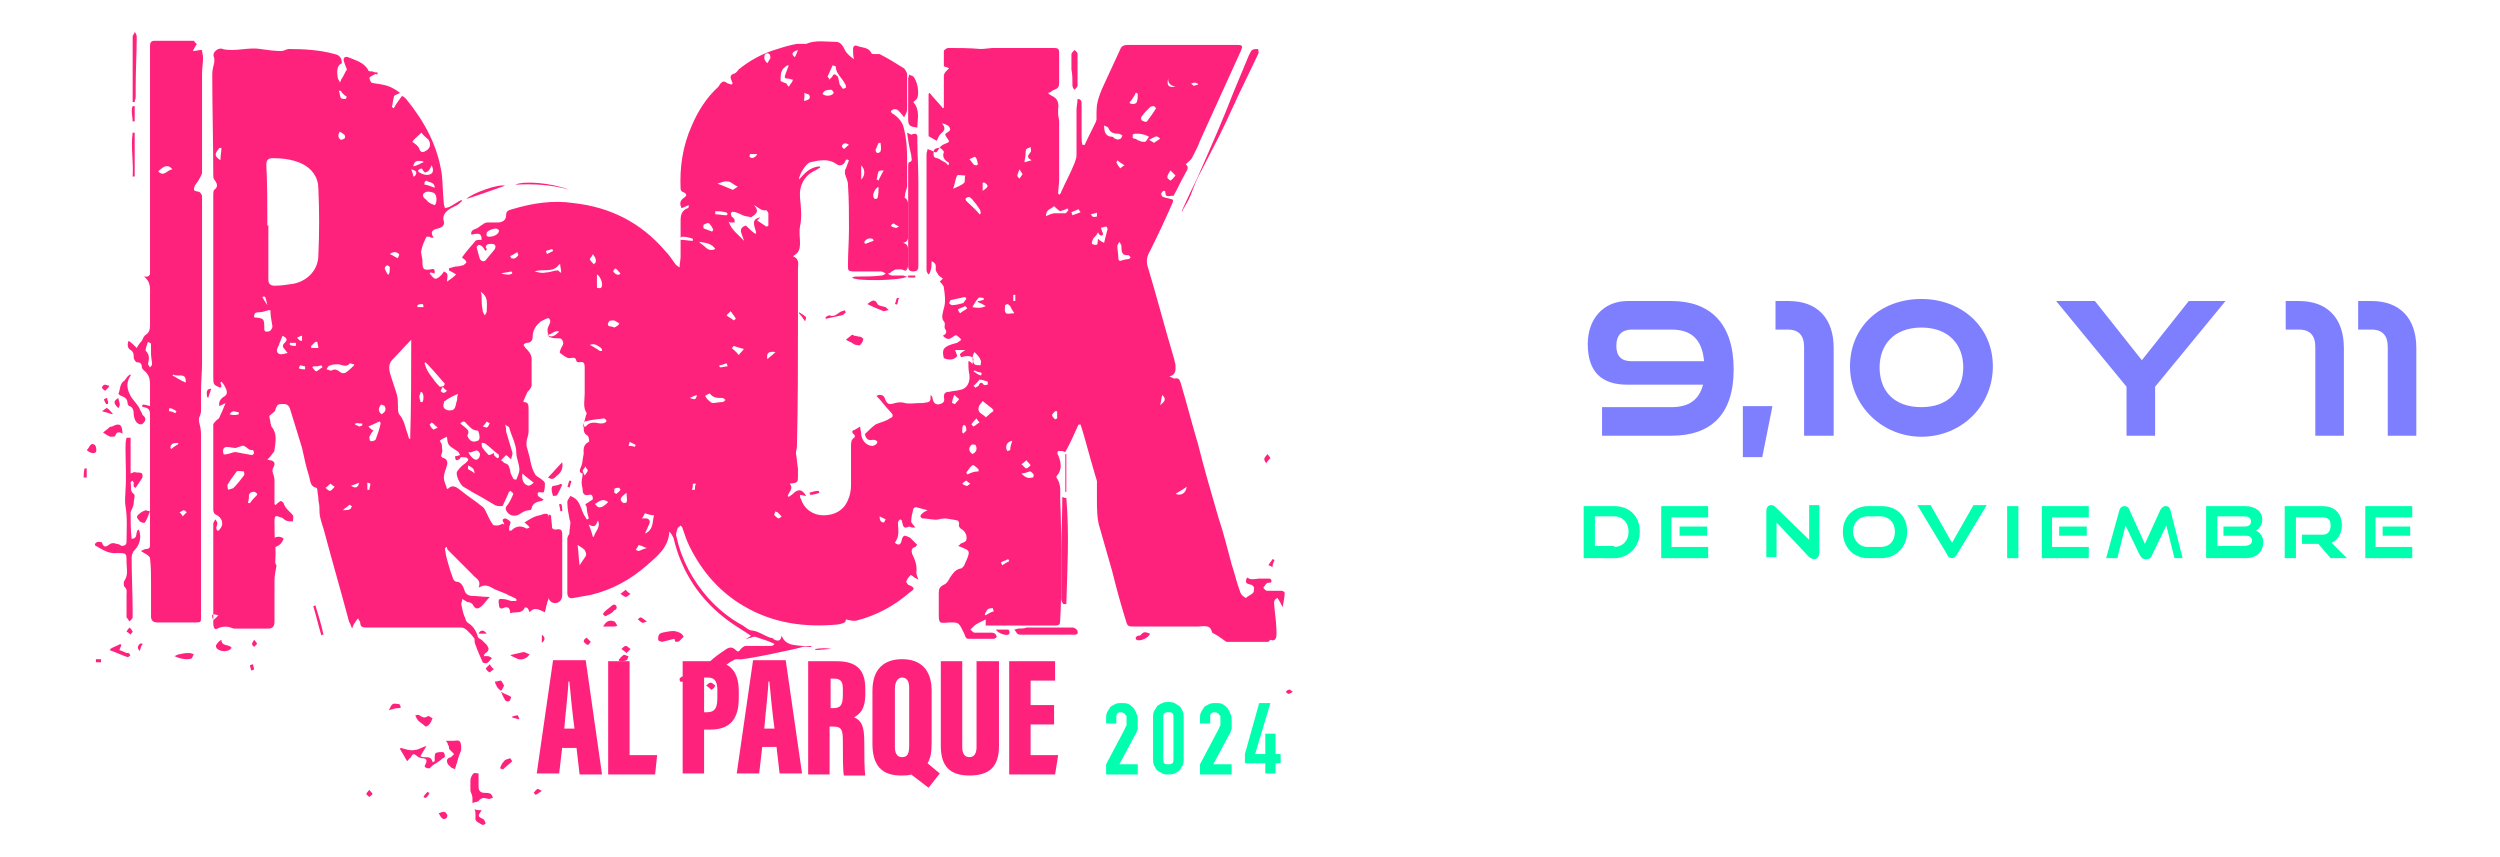 <?xml version="1.0" encoding="utf-8"?>
<!-- Generator: Adobe Illustrator 27.9.6, SVG Export Plug-In . SVG Version: 9.03 Build 54986)  -->
<svg version="1.1" id="Capa_1" xmlns="http://www.w3.org/2000/svg" xmlns:xlink="http://www.w3.org/1999/xlink" x="0px" y="0px"
	 viewBox="0 0 245 84" style="enable-background:new 0 0 245 84;" xml:space="preserve">
<style type="text/css">
	.st0{fill:#7E7FFF;}
	.st1{fill:#00FFAE;}
	.st2{fill:#FF227C;}
</style>
<g>
	<g>
		<g>
			<g>
				<g>
					<path class="st0" d="M157,42.7v-2.8h6.8c1.7,0,2.7-0.7,3.1-2.2h-7.4c-2.5,0-3.9-1.2-3.9-4c0-2.4,1.5-4.2,3.9-4.2h4.3
						c3.8,0,6.1,2.2,6.1,6.7c0,4.5-2.3,6.5-6.1,6.5H157z M159.9,35.4h7.1c-0.2-2.2-1.3-3.1-3.2-3.1h-3.9c-0.9,0-1.5,0.5-1.5,1.6
						C158.4,34.9,158.9,35.4,159.9,35.4z"/>
					<path class="st0" d="M170.8,44.8v-5h2.9l-1,5H170.8z"/>
					<path class="st0" d="M176.8,42.7V34c0-1.1-0.5-1.7-1.6-1.7H174v-2.8h1.3c2.8,0,4.4,1.7,4.4,4.6v8.6H176.8z"/>
					<path class="st0" d="M188.3,42.8c-3.9,0-7-3.1-7-6.9c0-3.9,3-6.6,7-6.6c3.9,0,7,2.7,7,6.6C195.3,39.8,192.2,42.8,188.3,42.8z
						 M188.3,32.1c-2.7,0-4.1,1.7-4.1,3.9c0,2.3,1.4,3.9,4.1,3.9c2.7,0,4.1-1.7,4.1-3.9C192.4,33.8,191,32.1,188.3,32.1z"/>
					<path class="st0" d="M208.4,42.7v-4.8l-6.9-8.4h3.8l4.6,5.8l4.6-5.8h3.6l-6.9,8.4v4.8H208.4z"/>
					<path class="st0" d="M226.9,42.7V34c0-1.1-0.5-1.7-1.6-1.7h-1.3v-2.8h1.3c2.8,0,4.4,1.7,4.4,4.6v8.6H226.9z"/>
					<path class="st0" d="M234,42.7V34c0-1.1-0.5-1.7-1.6-1.7h-1.3v-2.8h1.3c2.8,0,4.4,1.7,4.4,4.6v8.6H234z"/>
					<path class="st1" d="M155.2,54.7v-5.1h3c1.5,0,2.5,1,2.5,2.5s-1.1,2.6-2.5,2.6H155.2z M158.2,53.6c0.8,0,1.4-0.6,1.4-1.5
						c0-0.9-0.6-1.5-1.4-1.5h-1.9v2.9H158.2z"/>
					<path class="st1" d="M162.8,54.7v-5.1h4.6v1.1h-3.6v2.9h3.6v1.1H162.8z M164.6,52.5v-0.9h2.7v0.9H164.6z"/>
					<path class="st1" d="M174.1,51.2v3.4h-1v-4.5c0-0.4,0.2-0.6,0.5-0.6c0.2,0,0.3,0.1,0.4,0.2l3.3,3.2v-3.4h1v4.6
						c0,0.4-0.2,0.7-0.5,0.7c-0.2,0-0.3-0.1-0.5-0.2L174.1,51.2z"/>
					<path class="st1" d="M183.1,54.7c-1.5,0-2.5-1.1-2.5-2.6c0-1.5,1.1-2.5,2.5-2.5h1.3c1.5,0,2.5,1,2.5,2.5s-1.1,2.6-2.5,2.6
						H183.1z M184.3,53.6c0.9,0,1.4-0.6,1.4-1.5c0-0.9-0.6-1.5-1.4-1.5h-1.3c-0.8,0-1.4,0.6-1.4,1.5c0,0.8,0.6,1.5,1.4,1.5H184.3z"
						/>
					<path class="st1" d="M187.9,49.5h1.3l2.1,3.7l2.1-3.7h1.3l-2.9,4.8c-0.1,0.2-0.3,0.4-0.5,0.4c-0.2,0-0.4-0.1-0.5-0.4
						L187.9,49.5z"/>
					<path class="st1" d="M196.7,54.7v-5.1h1.1v5.1H196.7z"/>
					<path class="st1" d="M200.1,54.7v-5.1h4.6v1.1h-3.6v2.9h3.6v1.1H200.1z M201.8,52.5v-0.9h2.7v0.9H201.8z"/>
					<path class="st1" d="M213.1,54.7l-0.8-3.2l-1.4,2.9c-0.1,0.3-0.3,0.4-0.6,0.4c-0.3,0-0.4-0.1-0.6-0.4l-1.4-2.9l-0.8,3.2h-1.1
						l1.3-4.7c0.1-0.3,0.3-0.4,0.5-0.4c0.2,0,0.4,0.1,0.5,0.4l1.5,3.3l1.5-3.3c0.1-0.2,0.3-0.4,0.5-0.4c0.3,0,0.4,0.1,0.5,0.4
						l1.2,4.7H213.1z"/>
					<path class="st1" d="M216.2,54.7v-5.1h3.8c1,0,1.7,0.5,1.7,1.3c0,0.6-0.3,0.9-0.6,1.1c0.4,0.2,0.7,0.6,0.7,1.1
						c0,1-0.7,1.6-1.7,1.6H216.2z M217.9,52.5v-0.9h2.1c0.4,0,0.6-0.2,0.6-0.5c0-0.4-0.3-0.5-0.8-0.5h-2.5v2.9h2.6
						c0.5,0,0.8-0.2,0.8-0.5c0-0.3-0.2-0.5-0.6-0.5H217.9z"/>
					<path class="st1" d="M228.4,54.7l-1.2-1.4h-1.6v-0.9h2c0.5,0,0.8-0.3,0.8-0.9s-0.3-0.8-0.8-0.8H225v4h-1.1v-5.1h3.7
						c1.2,0,1.9,0.7,1.9,1.9c0,0.8-0.4,1.4-1,1.7l1.5,1.5H228.4z"/>
					<path class="st1" d="M231.8,54.7v-5.1h4.6v1.1h-3.6v2.9h3.6v1.1H231.8z M233.5,52.5v-0.9h2.7v0.9H233.5z"/>
				</g>
			</g>
		</g>
	</g>
	<g>
		<g id="g5R9gv_00000134943216731429325700000014277805933230286513_">
			<g>
				<path class="st2" d="M51.3,39.4c0.5,0,0.5,0.3,0.5,0.7c0,0.7,0,1.5,0,2.2c0,0.4-0.2,0.7-0.2,1.1c0,0.1,0,0.2,0,0.3
					c0.1,0.4,0.2,0.7,0.3,1.1c0.1,0.5,0.2,1.1,0.5,1.6c0.1,0.3,0.5,0.4,0.7,0.6c0.1,0.1,0.3,0.2,0.3,0.4c0,0.2,0,0.5-0.1,0.8
					c-0.1,0.2-0.7-0.2-0.6,0.3c0,0.2,0.4,0.3,0.6,0.5c-0.1,0-0.2,0.1-0.3,0.1c-0.4,0.1-0.8,0.2-0.9,0.7c0,0.1-0.1,0.2-0.2,0.2
					c-0.4,0-0.7,0.2-1,0.4c-0.5,0.3-1.1,0.1-1.3-0.4c-0.1-0.2,0-0.4,0.2-0.6c0.2-0.3,0.4-0.7,0.5-1c0-0.1-0.2-0.2-0.3-0.3
					c-0.1,0.1-0.2,0.2-0.2,0.3c-0.2,0.4-0.3,0.7-0.5,1.1c0,0.1-0.1,0.1-0.2,0.1c-0.2,0-0.4,0-0.6-0.1c-0.7-0.4-1.3-0.8-1.9-1.1
					c-0.4-0.2-0.8-0.5-1.2-0.7c-0.3-0.2-0.8-1.2-0.6-1.5c0.2-0.3,0.5-0.6,0.8-0.8c0.2-0.2,0.4-0.3,0.2-0.5c-0.1-0.1-0.4-0.1-0.6-0.1
					c-0.1,0-0.1,0.2-0.2,0.2c-0.3,0.2-0.4,0.1-0.4-0.3c0,0,0.1,0,0.1,0c0.1,0,0.3-0.1,0.4-0.1c-0.1-0.1-0.1-0.3-0.3-0.4
					c-0.9-0.6-0.9-0.5-1-1.4c-0.2,0.1-0.5,0.2-0.7,0.4c0.1,0.2,0.2,0.3,0.2,0.4c0,0.3,0.1,0.6,0,0.8c-0.1,0.3-0.1,0.4,0.2,0.5
					c0.3,0.1,0.4,0.4,0.3,0.7c-0.1,0.4-0.3,0.8-0.3,1.2c0,0.4,0.2,0.7,0.3,1.1c0,0,0.1,0,0.1,0c0.5-0.5,0.9-0.1,1.3,0.2
					c0.6,0.5,1.4,1,2,1.5c0.2,0.1,0.3,0.3,0.4,0.5c0.2,0.4,0.4,0.9,0.7,1.3c0,0.1,0.3,0.1,0.4,0.1c0.2,0,0.4-0.1,0.6-0.2
					c0,0,0,0.1,0.1,0.1c0,0,0-0.1,0-0.1c-0.1-0.2-0.3-0.4,0.1-0.5c0.1,0,0.4,0.2,0.5,0.3c0.1,0.2-0.1,0.4-0.1,0.6c0,0.1,0,0.2,0,0.3
					c0.1,0,0.2,0,0.2,0c0.5-0.5,1-0.5,1.5-0.2c0,0,0.1,0,0.3-0.1c-0.1-0.2-0.3-0.3-0.5-0.5c0.5-0.3,0.9-0.6,1.5-0.7
					c0.8-0.3,0.9-0.2,0.9,0.6c0,2.5,0,4.9,0,7.4c0,0.2-0.2,0.5-0.2,0.7c-0.1,0.2-0.1,0.5-0.2,0.8c-0.5-0.2-1-0.6-1.5,0
					c-0.1-0.2-0.1-0.3-0.2-0.4c-0.1-0.1-0.3-0.1-0.3,0c-0.3,0.6-0.9,0.3-1.4,0.5c0-0.6-0.3-0.7-0.7-0.5c-0.2,0.1-0.4,0-0.4-0.3
					c0-0.2-0.2-0.7,0.3-0.6c0.3,0,0.6,0.1,0.9,0.2c0.2,0,0.3,0,0.5,0c0-0.1,0-0.1,0-0.2c-0.3-0.2-0.7-0.3-1-0.5
					c-0.3-0.1-0.7-0.3-1-0.4c-0.5-0.2-0.9-0.7-1.7-0.2c0.3-0.8-0.3-0.9-0.6-1.3c-0.8-0.8-1.6-1.6-2.4-2.4c-0.1-0.1-0.1-0.2-0.1-0.3
					c-0.1,0-0.1,0.1-0.2,0.1c0,0.2,0.1,0.5,0.1,0.7c0.2,0.8,0.4,1.5,0.7,2.3c0,0.1,0.2,0.3,0.3,0.3c0.5,0,0.7,0.5,0.8,0.8
					c0.1,0.4,0.4,0.6,0.8,0.6c0.5,0,1,0.1,1.7,0.1c-0.3,0.3-0.5,0.6-0.7,0.8c-0.4,0.4-0.7,0.5-1-0.1c-0.1-0.1-0.3-0.2-0.5-0.2
					c-0.2-0.1-0.3-0.2-0.5-0.3c0,0.2-0.1,0.4-0.1,0.5c0.1,0.5,0.2,1,0.4,1.4c0,0.1,0.1,0.3,0.2,0.4c0.5,0.3,0.8,0.7,1,1.3
					c0,0.2,0.2,0.3,0.4,0.4c0.2,0.2,0.3,0.3,0.5,0.5c0.2,0.3,0.3,0.5-0.1,0.8c-0.1,0-0.1,0.1-0.2,0.3c0.2,0,0.3,0,0.4,0
					c0.1,0,0.3,0.1,0.4,0.2c-0.2,0.2-0.3,0.4-0.5,0.5c-0.1,0-0.3,0-0.4-0.1c-0.2-0.5-0.5-1.1-0.7-1.7c-0.1-0.2-0.1-0.4-0.1-0.6
					c-0.2-0.3-0.4-0.5-0.7-0.8c-0.2-0.2-0.4-0.3-0.6-0.3c-2.2,0-4.3,0-6.5,0c-0.9,0-1.9,0-2.8,0c-0.4,0-0.6-0.1-0.6-0.5
					c0-0.1-0.2-0.3-0.2-0.4c-0.1,0.1-0.2,0.2-0.3,0.4c-0.1,0.1-0.2,0.3-0.3,0.6c-0.1-0.3-0.2-0.5-0.3-0.7c-0.8-3-1.7-6.1-2.5-9.1
					c-0.1-0.3-0.2-0.6-0.3-1c-0.1-0.4-0.1-0.7-0.1-1.1c0-0.3-0.1-0.5-0.1-0.8c0-0.3-0.1-0.6-0.1-0.9c0-0.1-0.1-0.2-0.1-0.2
					c-0.6-0.1-0.6-0.7-0.7-1.1c-0.3-0.9-0.5-1.9-0.7-2.8c-0.4-1.3-0.8-2.6-1.2-3.9c-0.2-0.5-0.6-0.4-0.9-0.4c-0.3,0-0.4,0.2-0.5,0.5
					c0,0.2-0.2,0.3-0.3,0.4c-0.1,0.1-0.3,0.2-0.3,0.3c0,0.2,0.1,0.4,0.1,0.6c0,0.1,0.1,0.3,0.1,0.4c0.6,0.7,0.4,1.5,0.3,2.3
					c0,0.2-0.2,0.3-0.3,0.5c-0.1,0.1-0.2,0.3-0.4,0.4c0.1,0.1,0.2,0.1,0.3,0.1c0.4,0.1,0.5,0.3,0.3,0.7c-0.1,0.1-0.1,0.3-0.1,0.4
					c0.1,0.3,0.2,0.6,0.2,0.9c0,0.8,0,1.5,0,2.3c0,0,0.1,0.1,0.1,0.1c0.1-0.1,0.3-0.3,0.5-0.4c0.1,0,0.2,0.1,0.3,0.2
					c0.1,0.5,0.6,0.8,0.9,1.2c0.1,0.1,0,0.4,0,0.6c-0.2,0-0.5,0-0.7-0.1c-0.2-0.1-0.3-0.3-0.5-0.3c-0.5-0.2-0.6-0.2-0.6,0.4
					c0,0.9,0,1.8,0.1,2.7c0,0.2,0,0.5,0,0.7c0,0.4-0.1,0.7,0.1,0.9c-0.1,0.6-0.2,1-0.2,1.5c0,1.3,0,2.7,0,4c0,0.5-0.2,0.7-0.6,0.7
					c-0.9,0-1.9,0-2.8,0c-0.2,0-0.4,0-0.6,0c-0.5-0.2-1-0.3-1.6,0c-0.3,0.2-0.4-0.2-0.4-0.5c0-1.5,0-3,0-4.5c0-1.8,0-3.5,0-5.3
					c0-0.1,0.1-0.2,0.2-0.4c0.1,0.1,0.2,0.3,0.2,0.4c0,0.1-0.1,0.3-0.1,0.4c0,0.1,0,0.2,0.1,0.3c0.1,0,0.2,0,0.2-0.1
					c0.5-0.5,0.3-1.2-0.4-1.5c-0.1,0-0.2-0.3-0.2-0.4c0-0.9,0-1.9,0-2.8c0-1.3,0-2.6,0-4c0-0.5,0-1.1,0-1.6c0-0.1,0.2-0.3,0.3-0.4
					c0.1-0.1,0.3-0.2,0.3-0.3c0.2-0.4,0.4-0.9,0.6-1.4c-0.2,0.1-0.4,0.2-0.6,0.3c-0.1-0.4,0.1-0.7,0.4-0.9c0.4-0.2,0.4-0.5,0.2-0.9
					c-0.1-0.2-0.2-0.4-0.4-0.6c0,0-0.1,0.1-0.1,0.1c0,0.1,0.1,0.2,0.1,0.4c-0.1,0-0.1,0.1-0.1,0.1c-0.7-0.3-0.7-0.3-0.7-1.1
					c0-4.5,0-8.9,0-13.4c0-1.5,0-2.9,0-4.4c0-0.2,0-0.4,0.1-0.5c0.4-0.3,0.3-0.6,0-1c-0.1-0.1-0.1-0.3-0.1-0.4
					c0-3.3-0.1-6.6-0.1-9.9c0-0.4,0.1-0.8,0.2-1.2c0-0.1,0-0.3,0-0.4c-0.2-0.4,0-0.7,0.4-0.9c0.1,0,0.3-0.1,0.4,0
					c1.2,0.3,2.5-0.2,3.7,0c0.7,0.1,1.4,0.2,2.1,0.2c0.2,0,0.5-0.2,0.7-0.2c1.5,0,3.1,0.1,4.5,0.5c0.5,0.1,0.7,0.4,0.7,0.9
					C33,6.4,33,7,33.1,7.6c0,0.2,0.2,0.3,0.2,0.5c0.1-0.1,0.1-0.3,0.2-0.4c0.2-0.3,0.3-0.6,0.5-0.9c-0.1-0.2-0.2-0.5-0.3-0.8
					c-0.1-0.3,0.1-0.5,0.4-0.4c0.7,0.3,1.6,0.5,2,1.3C36.1,7,36.3,7,36.5,7c0.2,0.1,0.3,0.1,0.5,0.1c0,0.1,0,0.1,0,0.2
					c-0.1,0-0.2-0.1-0.3,0c-0.2,0.1-0.4,0.2-0.5,0.3c0,0.1,0.1,0.4,0.2,0.5c0.3,0.1,0.7,0.1,1.1,0.2c0.6,0.1,1.2,0.4,1.7,0.8
					c-0.3,0.2-0.6,0.2-0.6,0.4c-0.1,0.3-0.1,0.7-0.2,1c0.1,0,0.1,0.1,0.2,0.1c0.2-0.4,0.5-0.8,0.8-1.2c0.2,0.1,0.3,0.2,0.4,0.3
					c1.8,2.2,3.1,4.6,3.5,7.4c0.1,1,0.1,1.9,0.2,2.9c0,0.1,0.1,0.3,0.1,0.4c0.1,0,0.3-0.1,0.4-0.1c0.4-0.2,0.8-0.5,1.2-0.7
					c0,0,0.1,0.1,0.1,0.1c-0.2,0.1-0.3,0.3-0.5,0.4c-0.2,0.1-0.4,0.2-0.6,0.3c-0.5,0.3-0.9,0.7-0.7,1.3c0.1,0.5-0.3,0.6-0.6,0.7
					c-0.5,0.1-0.8,0.3-0.4,0.9c-0.2,0-0.3,0-0.4-0.1c-0.1,0-0.3,0-0.3,0c-0.2,0.4-0.4,0.8-0.5,1.3c-0.1,0.3,0.1,0.7,0.1,1.1
					c0,0.8,0.1,0.9,0.8,0.8c0.4-0.1,0.4,0,0.4,0.4c-0.1,0-0.3-0.1-0.4-0.1c0,0-0.1,0.1-0.1,0.1c0.2,0.2,0.3,0.4,0.5,0.5
					c0.2,0.1,0.7-0.3,0.9-0.7c0.4,0.2,0.4,0.2,0.3,1c0.3-0.2,0.6-0.4,0.9-0.7c-0.3-0.2-0.5-0.3-0.7-0.4c0-0.1,0-0.1,0-0.2
					c0.3-0.1,0.6-0.2,0.9-0.2c0.2,0,0.3-0.1,0.5-0.1c0.1-0.1,0.3-0.2,0.3-0.3c0-0.1-0.1-0.2-0.2-0.3c-0.1-0.1-0.2-0.1-0.2-0.1
					c0-0.1,0-0.1,0-0.1c0.4-0.6,0.9-1.1,1.3-1.6c0.1-0.1,0.4-0.1,0.6-0.1c0-0.6-0.2-0.7-1-0.5c-0.1-0.3,0.1-0.5,0.5-0.6
					c0.2-0.1,0.4-0.3,0.6-0.4c0.1-0.1,0.3-0.2,0.5-0.2c0.3,0,0.6,0,1,0c0.4,0,0.8-0.2,0.8-0.7c0-0.4,0.2-0.5,0.6-0.6
					c2-0.6,4-0.9,6-0.6c3.6,0.4,6.6,1.9,9,4.7c0.4,0.4,0.7,0.9,1,1.3c0.1,0.1,0.2,0.2,0.4,0.3c0-0.4,0.1-0.7,0.1-1.1
					c0-1.2,0-2.3,0-3.5c0-0.5,0.1-1,0.7-1.2c0.1,0,0.1-0.2,0.1-0.3c-0.2,0.1-0.5,0.2-0.7,0.3c-0.2-0.4-0.2-0.7,0.2-1
					c0.3-0.2,0.4-0.4-0.1-0.6c-0.1,0-0.2-0.2-0.2-0.3c-0.1-2.1,0.2-4.2,1.1-6.2c0.6-1.4,1.4-2.7,2.6-3.8c0.1-0.1,0.1-0.2,0.2-0.3
					c0.2-0.2,0.3-0.3,0.6-0.1c0.1,0.1,0.3,0.1,0.5,0.2c0,0,0-0.1,0.1-0.1c0-0.1-0.1-0.2-0.1-0.3c-0.2-0.4-0.1-0.6,0.3-0.7
					c0.2-0.1,0.3-0.3,0.4-0.4c1.1-0.9,2.4-1.6,3.8-2c0.6-0.2,1.3-0.4,1.9-0.5c0.2,0,0.5,0,0.7,0c0.1,0,0.2,0,0.2,0
					c0.9-0.4,2-0.2,2.9-0.2c0.5,0,0.7,0.4,0.9,0.8c0.2,0.4,0.6,0.7,0.9,0.9c-0.1-0.3-0.1-0.7-0.1-1c0-0.3,0.2-0.4,0.4-0.3
					c0.5,0.2,1.1,0.1,1.4,0.7c0,0.1,0.2,0.1,0.3,0.1c0.2,0,0.4,0,0.5,0c0.8,0.4,1.6,0.9,2.4,1.4c0.1,0.1,0.3,0.4,0.3,0.6
					c0,1.1,0,2.3,0,3.4c0,0.3-0.2,0.6-0.3,0.8c-0.2-0.3-0.4-0.5-0.6-0.7c-0.1-0.1-0.3-0.1-0.4-0.1c-0.1,0-0.3,0.2-0.3,0.2
					c0,0.1,0.2,0.3,0.3,0.3c0.4,0.3,0.7,0.6,0.9,1.1c0.4,1.3,0.4,2.6,0.4,4c0,0.6,0,1.2,0,1.9c0,0.3-0.2,0.6-0.2,0.9
					c0,0.1-0.1,0.3,0,0.3c0.3,0.2,0.3,0.5,0.3,0.8c0,0.9,0,1.7,0,2.6c0,0.4,0.1,0.9-0.5,1c0.5,0.1,0.5,0.5,0.5,0.8
					c0,0.5,0,0.9,0,1.4c0,0.2-0.1,0.4-0.2,0.5c-0.1,0.1-0.3-0.1-0.5-0.1c-0.1,0-0.3,0-0.4,0c-0.2,0-0.3,0.1-0.5,0.2
					c-0.1,0.1-0.2,0.2-0.4,0.2c0.1,0.1,0.3,0.2,0.4,0.2c0.4,0,0.8,0,1.1,0c0.1,0,0.2,0.1,0.4,0.1c-0.5,0.4-5,0.5-5.4,0.1
					c0.2-0.1,0.3-0.1,0.5-0.1c0.8,0,1.6,0,2.4-0.1c0.1,0,0.3-0.1,0.4-0.2c-0.2-0.1-0.3-0.2-0.5-0.2c-0.9,0-1.7,0-2.6,0
					c-0.6,0-0.6-0.1-0.6-0.6c0-1.2,0.1-2.4,0.1-3.6c0-1.4,0-2.9-0.1-4.3c0-0.4-0.2-0.7-0.3-1.1c0-0.2,0-0.4,0.1-0.5
					c0.1-0.3,0.2-0.5,0.3-0.8c-0.1,0-0.1,0-0.2-0.1c-0.1,0.1-0.2,0.2-0.2,0.3c-0.2,0.3-0.5,0.4-0.8,0.2c-0.8-0.6-1.7-0.4-2.6-0.2
					c-0.4,0.1-1.1,1.2-1.1,1.7c0.6-0.7,1.1-1.2,2-1.3c0,0,0.1,0.1,0.1,0.1c-0.2,0.1-0.3,0.2-0.5,0.3c-1.1,0.5-1.6,1.5-1.5,2.7
					c0.1,0.9,0.2,1.9,0,2.8c-0.1,0.6,0,1,0,1.6c0,0.6-0.1,1-0.7,1.3c0.7,0.3,0.5,0.8,0.5,1.2c0,1.8,0,3.6,0,5.4c0,4,0,8-0.1,12
					c0,0.3-0.1,0.5-0.1,0.7c0.1,0.5,0.1,1,0.2,1.5c0,0.2,0,0.4,0,0.7c0,0.7,0,0.7-0.8,0.8c0.4,0.5-0.1,0.8-0.2,1.2
					c0,0,0.1,0.1,0.1,0.1c0.1-0.1,0.3-0.2,0.4-0.3c0.5-0.5,0.9-0.5,1.3,0.2c-0.2,0-0.4-0.1-0.6-0.1c0,0.2,0,0.3,0.1,0.4
					c0.3,1,1.2,1.6,2.2,1.6c1.1,0,2-0.5,2.4-1.5c0.2-0.4,0.3-1,0.3-1.4c0-1.3,0-2.6,0-3.9c0-0.3,0-0.6,0.3-0.8c0.1,0,0.1-0.3,0-0.3
					c-0.3-0.3-0.2-0.4,0.1-0.5c0.2-0.1,0.3-0.2,0.5-0.3c0,0.3,0.1,0.5,0.1,0.7c0,0.6,0.5,1.2,1.1,1.2c0.1,0,0.3-0.1,0.4-0.2
					c0.1-0.1,0.1-0.3,0-0.3c-0.1-0.1-0.3-0.1-0.4-0.1c-0.4,0.1-0.6-0.1-0.7-0.4c0-0.1-0.1-0.2,0-0.2c0.3-0.3,0.6-0.6,1-0.9
					c0.4-0.2,1-0.3,1.4-0.6c0.3-0.1,0.4-0.3,0.1-0.6c-0.5-0.5-0.9-1.1-1.4-1.6c0.3-0.2,0.7-0.1,0.8,0.2c0.2,0.6,0.4,0.7,1,0.5
					c0.4-0.1,0.7-0.1,1,0c0.5,0.1,0.9,0,1.4,0c0.1,0,0.2,0,0.3,0c0.8-0.1,0.8-0.1,0.8-0.8c0.1,0.1,0.2,0.2,0.2,0.4
					c0.1,0.4,0.3,0.6,0.7,0.5c0.4-0.1,0.5-0.3,0.4-0.7c0-0.3,0.1-0.5,0.5-0.5c0.4-0.1,0.8-0.1,1.1-0.2c0.7-0.1,1-0.8,0.9-1.5
					c-0.1-0.4-0.1-0.9-0.1-1.3c0,0,0.1,0,0.1,0c0.1,0.1,0.2,0.1,0.3,0.3c0-0.2,0.1-0.3,0.1-0.5c-0.1-0.3-0.5-0.4-1.2-0.2
					c-0.2-0.3-0.2-0.3,0.4-0.7c-0.4,0-0.7,0-1,0c0.1,0.3,0.2,0.5,0.2,0.6c-0.3,0.4-0.8,0.4-1.3,0.2c-0.2-0.8-0.1-1.1,0.9-1.4
					c0.1,0,0.3-0.1,0.4-0.1c0.1-0.1,0.3-0.2,0.4-0.3c-0.1-0.2-0.3-0.3-0.4-0.4c-0.1-0.1-0.3,0-0.4,0.1c-0.4,0.3-0.6,0.3-1-0.1
					c0.4-0.2,0.4-0.4,0.2-0.7c-0.1-0.2,0.1-0.5-0.1-0.7c-0.3-0.4-0.1-0.8,0-1.3c0.2-0.6,0.1-1.3,0-2c0-0.2-0.2-0.4-0.4-0.6
					c0.1-0.1,0.2-0.2,0.3-0.3c-0.1-0.1-0.3-0.2-0.4-0.3c-0.1-0.2-0.3-0.4-0.3-0.6c0-0.3,0.1-0.6-0.4-0.8c0,0.3,0,0.6-0.1,0.9
					c0,0.1-0.1,0.3-0.2,0.4c-0.1-0.1-0.2-0.3-0.2-0.4c0-2.4,0-4.7,0-7.1c0-1.4,0-2.8,0-4.3c0-0.2,0.1-0.3,0.1-0.5
					c0.2,0.1,0.3,0.1,0.5,0.2c0.3,0.2,0.4,0.2,0.6-0.2c0.1-0.2,0.3-0.4,0.6-0.5c0.5-0.2,0.5-0.2,0.2-0.6c-0.1-0.2-0.3-0.3,0-0.5
					c0.4-0.2,0.4-0.4,0.1-0.7c-0.2-0.1-0.4-0.2-0.6-0.2c0.4,0.4,0.3,0.7-0.1,1c-0.2,0.2-0.3,0.5-0.4,0.7c-0.2-0.1-0.5-0.3-0.7-0.4
					c-0.1,0-0.1-0.1-0.1-0.2c0-1.3,0-2.6,0-4c0,0,0.1-0.1,0.1-0.1c0.4,0.5,0.9,1,1.3,1.5c0,0,0.1,0,0.1-0.1c0-0.6,0-1.2,0-1.8
					c0-0.2,0-0.5,0-0.7c0-0.2,0-0.4,0-0.6c0-0.1,0.1-0.3,0.2-0.4c0.1-0.1,0.2-0.2,0.3-0.3c-0.1-0.1-0.2-0.1-0.5-0.2c0-0.4,0-1,0-1.5
					c0-0.1,0.3-0.3,0.4-0.3c1.1,0,2.1,0,3.2,0.1c0.4,0,0.9-0.1,1.3-0.1c1.9,0,3.9,0,5.8,0c0.6,0,0.6,0.1,0.6,0.7c0,0.8,0,1.6,0,2.4
					c0,0.8,0,0.8-0.7,1.1c-0.1,0.1-0.2,0.2-0.4,0.2c0.1,0.1,0.2,0.2,0.4,0.3c0.5,0.2,0.7,0.7,0.6,1.2c0,0.2,0,0.4,0,0.6
					c0,0.2,0.1,0.5,0.1,0.7c0,1.9,0,3.8,0,5.7c0,0.5-0.1,0.9-0.1,1.4c0,0,0.1,0,0.1,0.1c0.1-0.1,0.2-0.2,0.2-0.3
					c0.4-0.9,0.9-1.8,1.3-2.8c0.1-0.3,0.2-0.5,0.2-0.8c0-1.5,0-2.9,0-4.4c0-0.4,0.1-0.7,0.1-1.1c0.4,0,0.4,0.3,0.4,0.5
					c0,1.1,0,2.2,0,3.3c0,0.2,0,0.5,0.1,0.7c0.1,0,0.1,0,0.2,0c0.4-0.9,0.9-1.8,1.3-2.7c0.1,0,0.1,0,0.2,0.1c0,0.6,0,1.2,0,1.8
					c0,2,0,4,0,6c0,0.2,0,0.3,0,0.5c0,0.9,0,0.9-0.9,1.1c0.2,0.3,0.2,0.3,0.7,0.2c0.4,0.6,0.2,1.6-0.4,2.1c-0.1,0.1-0.2,0.4-0.2,0.6
					c0.1,0,0.2,0.1,0.3,0.1c0.4-0.1,0.5,0.1,0.5,0.5c0,0.5,0,1.1,0,1.6c0,0.3-0.1,0.7-0.1,1c0,0.1-0.1,0.1,0,0.2
					c0.4,0.9,0.2,1.8,0.2,2.6c0,2.4,0,4.8,0,7.2c0,0.8,0,1.5,0,2.3c0,0.2-0.2,0.5-0.2,0.7c0,0.1-0.1,0.3,0,0.3
					c0.4,0.2,0.3,0.5,0.3,0.8c0,2.2,0,4.5,0,6.7c0,0.1,0,0.2-0.1,0.4c-0.8-2.2-1.3-4.5-2-6.7c-0.1,0-0.1,0-0.2,0
					c-0.4,0.9-0.8,1.8-1.3,2.7c-0.1,0-0.2-0.1-0.3-0.1c-0.1,0-0.3,0-0.4,0c-0.1,0.1-0.1,0.3,0,0.4c0.3,0.7,0.4,1.4-0.1,2
					c-0.1,0.1-0.1,0.2,0,0.3c0.4,0.6,0.3,1.3,0.3,1.9c0.1,2.3,0.1,4.6,0.1,6.9c0,1.7,0,3.4-0.1,5.1c0,0.4-0.1,0.5-0.5,0.5
					c-2.1,0-4.2,0-6.4,0c-0.1,0-0.3,0-0.4,0c0-0.2,0-0.4,0-0.6c-0.2,0.1-0.4,0.2-0.6,0.3c-0.2,0.1-0.4,0.2-0.6,0.4
					c-0.1,0.1-0.2,0.2-0.3,0.3c0.1,0.1,0.3,0.3,0.4,0.3c0.5,0,1.1,0,1.6,0c0.1,0,0.3,0,0.4,0.1c0.1,0,0.1,0.2,0.2,0.3
					c-0.1,0.1-0.2,0.2-0.3,0.2c-0.8,0-1.7,0-2.5,0c-0.3,0-0.3-0.3-0.4-0.5C94,61.1,94,61,93.3,61c-0.1,0-0.2,0-0.3,0
					c-1,0.1-1,0.1-1-1c0-0.6,0-1.2,0-1.9c0-0.4,0.1-0.6,0.5-0.8c0.3-0.1,0.5-0.5,0.6-0.7c0.3-0.4,0.5-0.8,1.1-0.9
					c0.1,0,0.2-0.2,0.3-0.3c0.1-0.3,0.3-0.6,0.4-1c0.1-0.3,0-0.5-0.3-0.6c-0.2-0.1-0.4-0.2-0.7-0.3c0.1-0.1,0.2-0.1,0.2-0.2
					c0.2-0.1,0.6-0.2,0.6-0.4c0.1-0.4-0.1-0.8-0.4-1c-0.2-0.1-0.4-0.3-0.3-0.6c0-0.1-0.1-0.3-0.2-0.3c-0.6-0.1-1.2-0.3-1.8-0.1
					c-0.5,0.1-1.1-0.1-1.6-0.1c-0.1,0-0.2-0.2-0.2-0.2c0-0.1,0.1-0.2,0.2-0.3c0.1-0.1,0.3-0.2,0.5-0.3c-0.4-0.1-0.8-0.2-1.1-0.3
					c-0.1,0-0.3,0.1-0.3,0.2c-0.1,0.4-0.2,0.8-0.2,1.2c0,0.2,0.3,0.4,0.4,0.6c-0.1,0-0.2,0-0.3,0c-0.1,0-0.2-0.1-0.3-0.1
					c-0.6,0.3-0.6-0.1-0.7-0.5c0-0.1-0.1-0.2-0.2-0.2c-0.1,0.1-0.2,0.2-0.2,0.3c0,0.4,0.1,0.9,0,1.3c0,0.2-0.2,0.5-0.3,0.7
					c0.4,0.3,0.6,0.2,0.7-0.4c0-0.1,0.2-0.3,0.2-0.3c0.2,0,0.4,0.1,0.6,0.2c0.2,0.2,0.4,0.4,0.7,0.7c-0.1,0-0.1,0.2-0.2,0.2
					c-0.4,0.1-0.4,0.4-0.3,0.7c0.3,0.6,0.5,1.2,0.4,1.8c0,0.2,0.1,0.4,0.2,0.7c-0.2-0.1-0.4-0.2-0.5-0.3c-0.1-0.1-0.3-0.2-0.3-0.1
					c-0.2,0.2-0.3,0.4-0.4,0.6c0,0,0.1,0.2,0.2,0.3c0.7,0.3,0.7,0.4,0.1,0.8c-1.5,1.3-3.2,2.2-5.1,2.7c-0.3,0.1-0.7,0-1.1-0.1
					c0,0.4-0.4,0.4-0.8,0.5c-3.2,0.3-6.3-0.1-9.2-1.8c-2.4-1.4-4.1-3.4-5.3-5.8c-0.3-0.6-0.5-1.2-0.7-1.8c0-0.1-0.1-0.2-0.2-0.3
					c-0.1,0.1-0.3,0.2-0.3,0.3c-0.1,0.3-0.2,0.6-0.1,0.8c0.5,2.3,1.6,4.3,3.1,6c1,1.1,2.1,2,3.4,2.7c0.3,0.2,0.6,0.5,1,0.5
					c0.6,0.1,1.1,0.5,1.7,0.7c0.2,0,0.3,0.1,0.4,0.2c0.3,0.1,0.6,0.2,0.7-0.4c0.4,1,1.3,0.9,2,1c0.3,0.1,0.6,0,0.9,0
					c0,0,0,0.1,0,0.1c-0.3,0-0.6,0-0.9,0c0,0.1-6.2,1.4-6.2,1.2c-0.2,0-0.4,0-0.5,0.1c-0.2,0.1-0.4,0.2-0.5,0.3
					c-0.3,0.2-0.6,0.4-1,0.7c-0.2,0-0.4,0.1-0.7,0.1c-0.6-0.2-0.6-0.4-0.2-0.9c0.5-0.5,1.1-0.9,1.7-1.3c0.3-0.2,0.6-0.2,0.9,0.1
					c0.2,0.2,0.3,0.2,0.5-0.1c0.1-0.1,0.3-0.3,0.5-0.3c0.8,0,1.6,0,2.3,0c0.2,0,0.4,0,0.5-0.2c-0.6-0.3-1.3-0.5-1.9-0.7
					c-0.1,0-0.3,0-0.4,0.1c-0.2,0-0.3,0.1-0.5,0.1c0.1-0.1,0.3-0.1,0.5-0.3c-0.5-0.3-0.9-0.6-1.4-0.9c-2.5-1.6-4.4-3.8-5.5-6.5
					c-0.3-0.7-0.5-1.4-0.7-2.2c-0.1-0.2-0.2-0.4-0.4-0.6c-0.1,1.6-1.2,2.4-2.2,3.3c-1.6,1.4-3.4,2.4-5.5,2.9
					c-0.6,0.1-1.1,0.2-1.7,0.3c-0.4,0.1-0.6-0.1-0.6-0.5c0-1.8,0-3.5,0-5.3c0-0.2,0.1-0.3,0.2-0.5c0-0.4,0.1-0.8,0.1-1.1
					c0-0.1-0.1-0.3-0.1-0.4c-0.1-0.5-0.2-1-0.2-1.6c0-0.2,0.2-0.4,0.3-0.6c0.2,0.1,0.5,0.2,0.7,0.5c0.3,0.4,0.4,0.9,0.6,1.3
					c0.1,0.2,0.2,0.3,0.3,0.5c0.1,0,0.1,0,0.2-0.1c-0.1-0.4-0.2-0.7-0.2-1.1c0-0.1-0.2-0.2-0.1-0.3c0.1-0.1,0.2-0.1,0.3-0.2
					c0.1-0.1,0.4-0.2,0.4-0.3c0-0.3-0.1-0.5-0.4-0.4c-0.4,0.1-0.6-0.1-0.6-0.5c0-0.2-0.1-0.4-0.1-0.7c0-0.3,0.1-0.6,0.1-0.9
					c-0.5-0.1-0.2-0.5-0.1-0.8c0.1-0.3,0.1-0.7,0.2-1.1c0-0.4-0.1-0.9,0.5-1.2c0.1,0,0-0.5-0.1-0.6c-0.4-0.2-0.4-0.5-0.4-0.9
					c0-0.3,0.1-0.6,0.2-1c0-0.1,0.1-0.2,0.1-0.3c-0.4-0.6-0.2-1.3-0.2-1.9c0-0.9,0-1.7,0-2.6c0-0.4-0.1-0.6-0.5-0.5
					c-0.1,0-0.3,0-0.3-0.1c-0.1-0.5-0.4-0.3-0.7-0.3c-0.3,0-0.6-0.3-0.9-0.5c-0.1,0,0-0.3,0.1-0.5c0.1-0.2,0.2-0.3,0.2-0.5
					c0-0.1-0.1-0.3-0.2-0.4c-0.3-0.1-0.6,0-0.9-0.1c-0.1,0-0.3-0.1-0.3-0.1c-0.1-0.3-0.2-0.6-0.1-0.9c0.1-0.3,0.4-0.6,0.1-0.9
					c-0.1-0.1-0.6,0.2-0.8,0.3c-0.5,0.4-0.8,0.9-0.8,1.5c0,0.4-0.2,0.6-0.6,0.6c-0.1,0-0.2,0.1-0.3,0.2c0.1,0.1,0.1,0.2,0.2,0.3
					c0.3,0.3,0.6,0.6,0.6,1.1c0,0.8,0,1.7,0,2.5c0,0.3-0.2,0.5-0.4,0.7C51.4,39.1,51.3,39.2,51.3,39.4z M26.2,22.1c0,0,0.1,0,0.1,0
					c0,1.8,0,3.5,0,5.3c0,0.4,0.2,0.6,0.6,0.6c0.6,0,1.3-0.1,1.9-0.2c1.4-0.3,2.4-1.4,2.4-2.8c0.1-2.2,0.1-4.4,0-6.5
					c0-1.1-0.6-2-1.7-2.5c-0.9-0.4-1.9-0.5-2.8-0.5c-0.4,0-0.6,0.2-0.6,0.6C26.2,18.1,26.2,20.1,26.2,22.1z M40.3,33.3
					c-0.7,0.7-1.2,1.3-1.8,1.9c-0.4,0.4-0.4,0.8-0.3,1.3c0.2,0.7,0.5,1.5,0.7,2.2c0.1,0.4,0.1,0.8,0.1,1.2c0,0.3,0,0.6,0.2,0.8
					c0.4,0.5,0.5,1.1,0.7,1.7c0.1,0.2,0.1,0.4,0.2,0.6c0,0,0.1,0,0.1,0C40.3,39.7,40.3,36.6,40.3,33.3z M73.6,21.3
					c-0.3-0.1-0.6-0.1-0.8-0.2c-0.2-0.1-0.4-0.2-0.7-0.3c-0.1,0-0.3-0.1-0.4,0c-0.1,0.1-0.1,0.2,0,0.4c0,0.1,0.2,0.1,0.2,0.2
					c0.1,0.1,0.1,0.2,0.1,0.4c-0.1,0-0.2,0-0.4,0c-0.1,0-0.1,0-0.2-0.1c0.3,0.9,1,1.3,1.5,1.9c-0.1-0.6-0.7-1.2,0.2-1.5
					c0.3,0.3,0.6,0.6,0.9,0.8c0,0,0.1,0,0.1-0.1c-0.1-0.6-0.6-1.3,0.4-1.5c-0.1,0.1-0.2,0.2-0.3,0.3c0.3,0.2,0.6,0.4,0.9,0.6
					c0.1,0,0.1,0,0.2-0.1c0-0.4,0-0.8,0-1.2c0-0.1-0.2-0.3-0.2-0.3c-0.5,0.1-0.8-0.3-1.2-0.5C74.4,20.7,74.2,20.9,73.6,21.3z
					 M49.1,45.1c0.2,0.1,0.3,0.3,0.4,0.3c0.4,0.1,0.4,0.4,0.5,0.7c0,0.3,0.2,0.6,0.3,0.8c0,0.1,0.3,0.1,0.3,0.1
					c0.1-0.3,0.3-0.6,0.3-1c0-0.5-0.3-1.1-0.3-1.6c0-0.9-0.5-1.7-0.7-2.5c0-0.1-0.2-0.1-0.4-0.3c0.1,0.3,0.1,0.5,0.1,0.7
					c0.2,0.7,0.4,1.3,0.6,2c0.1,0.2-0.1,0.5-0.1,0.7c-0.2-0.1-0.3-0.3-0.5-0.4C49.4,44.8,49.3,44.9,49.1,45.1z M47.7,24.5
					c0,0-0.1,0-0.1,0.1c-0.1-0.1-0.2-0.3-0.3-0.4c-0.1-0.1-0.2-0.2-0.4-0.2c0,0-0.2,0.2-0.2,0.2c0.1,0.4,0.2,0.7,0.3,1.1
					c0.1,0.3,0.4,0.4,0.6,0.2c0.3-0.4,0.6-0.7,0.9-1.1c0.1-0.2,0.1-0.5-0.3-0.5c-0.3,0-0.6,0-0.6,0.4C47.6,24.2,47.7,24.3,47.7,24.5
					z M24.7,44.6c0,0,0.2-0.1,0.2-0.2c0-0.1-0.1-0.3-0.1-0.3c-0.4,0.1-0.6-0.3-0.9-0.4c-0.1-0.1-0.4,0.1-0.5,0.1
					c-0.1,0-0.2,0.1-0.3,0.1c-0.3,0-0.6-0.1-0.9-0.1c-0.1,0-0.3,0.1-0.3,0.2c-0.1,0.2,0,0.3,0,0.5c0,0,0.2,0.1,0.3,0
					c0.3,0,0.6-0.2,0.9-0.2C23.6,44.4,24.1,44.5,24.7,44.6z M41.3,13c-0.4,0.4-0.7,0.6-0.9,0.9c0.3,0.2,0.6,0.4,0.7,0.7
					c0.1,0.3,0.3,0.4,0.6,0.2c0.4-0.2,0.6-0.6,0.3-1.1C41.8,13.5,41.5,13.3,41.3,13z M26.5,30.4c-0.1,0-0.1,0-0.2,0
					c-0.3,0.1-0.6,0.2-0.9,0.2c-0.4,0-0.5,0.1-0.5,0.5c1,0.1,1,0.1,1,1.2c0,0.1,0.1,0.2,0.2,0.2c0.1,0,0.3,0,0.4-0.1
					c0.1-0.1,0.2-0.3,0.2-0.4C26.6,31.4,26.5,30.9,26.5,30.4z M45.8,42.7c0.2,0.5,0.5,0.7,1,0.5c0.1,0,0.2-0.2,0.2-0.3
					c0-0.3-0.1-0.7-0.2-0.7c-0.5,0-0.8-0.4-1.1-0.7c-0.2-0.3-0.4-0.2-0.6,0C46,42.2,46,42.2,45.8,42.7z M22.3,47.8
					c0,0.1,0.1,0.2,0.1,0.2c0.2-0.1,0.4-0.1,0.5-0.2c0.4-0.4,0.7-0.8,1-1.2c0.1-0.1,0-0.4,0-0.4c-0.2,0-0.6-0.1-0.7,0
					c-0.3,0.4-0.6,0.8-0.9,1.3C22.3,47.6,22.3,47.7,22.3,47.8z M34.7,35.8c0,0,0-0.1,0-0.1c-0.1,0-0.4-0.1-0.4-0.1
					c-0.3,0.4-0.7,0.2-1.1,0.1c-0.3,0-0.6,0-0.8,0.1c-0.2,0-0.3,0.2-0.4,0.4c0.2,0,0.4,0.2,0.5,0.1c0.4-0.2,0.6,0,0.9,0.2
					c0.1,0.1,0.4,0.1,0.5,0C34.2,36.3,34.5,36,34.7,35.8z M81.3,7.8c0.1-0.1,0.1-0.2,0.2-0.2c0.2-0.4,0.3-0.4,0.6-0.1
					c0.1,0.2,0.1,0.5,0.2,0.8c0.1,0.1,0.2,0.3,0.3,0.4c0.1,0,0.3-0.1,0.3-0.1c0-0.1,0-0.3-0.1-0.4c-0.3-0.6-0.9-1-0.9-1.7
					c0,0-0.3-0.1-0.3-0.1c-0.2,0.4-0.3,0.7-0.5,1.1C81.1,7.5,81.2,7.6,81.3,7.8z M41.7,35.5c0,0-0.1,0.1-0.1,0.1
					c0.1,0.3,0.2,0.6,0.4,0.9c0.1,0.2,0.3,0.4,0.5,0.7c0.2,0.3,0.4,0.5,0.6,0.7c0,0,0.3,0,0.4-0.1c0.1-0.1,0.1-0.3,0-0.3
					C42.8,36.7,42.3,36.1,41.7,35.5z M96.6,40.9c0.3-0.2,0.4-0.4,0.6-0.5c0.2-0.1,0.2-0.2,0-0.4c-0.3-0.2-0.5-0.4-0.9-0.7
					c-0.1,0.2-0.4,0.4-0.4,0.7C95.8,40.5,96.4,40.6,96.6,40.9z M44.9,38.6c-0.5,0.2-0.9,0.4-1.3,0.7c-0.1,0-0.1,0.1-0.1,0.2
					c-0.2,0.5,0.2,0.8,0.8,0.7c0.1,0,0.3-0.2,0.3-0.3c0.1-0.2,0.1-0.5,0.2-0.7C44.8,39,44.8,38.8,44.9,38.6z M77.3,8.5
					c0.1-0.1,0.1-0.2,0.2-0.3c0.1-0.1,0.2-0.3,0.2-0.4c-0.2,0-0.3-0.1-0.5-0.1c-0.4,0-0.3-0.2-0.2-0.5c0.1-0.3,0.2-0.5,0.3-0.8
					c-0.2,0-0.3,0.1-0.4,0.2c-0.4,0.3-0.4,0.8-0.4,1.3c0,0.1,0.4,0.2,0.6,0.3C77.1,8.3,77.2,8.4,77.3,8.5z M36.1,41.8
					c0.2,0.2,0.3,0.3,0.5,0.4c-0.2,0.2-0.3,0.4-0.4,0.6c0,0.1,0,0.4,0.1,0.4c0.1,0.1,0.4,0,0.5-0.1c0.2-0.5,0.4-1.1,0.5-1.6
					c0-0.1-0.1-0.2-0.1-0.2C36.8,41.5,36.5,41.6,36.1,41.8z M42.6,20.1c0.2-0.1,0.3-1-0.1-1.2c-0.2-0.1-0.7-0.2-0.9,0
					c-0.3,0.2-0.1,0.5,0.2,0.7C42,19.9,42.3,20,42.6,20.1z M92.9,16.2c0,0,0.1-0.1,0.1-0.1c0-0.1,0-0.2-0.1-0.2
					c-0.3-0.2-0.6-0.5-0.4-1c0-0.1-0.3-0.4-0.4-0.4c-0.2,0-0.6,0-0.6,0.4c0,0.3-0.1,0.5,0.3,0.6c0.2,0,0.4,0.2,0.6,0.3
					C92.6,15.9,92.8,16,92.9,16.2z M48.4,44.4c0,0.2,0,0.2,0.1,0.3c0.1,0.1,0.2,0.2,0.3,0.2c0,0,0.1-0.1,0.1-0.1
					c0-0.1,0-0.3-0.1-0.3c-0.4-0.3-0.8-0.7-1.2-1c-0.1-0.1-0.3-0.1-0.4-0.1c0,0.2,0,0.4,0.1,0.5c0.2,0.3,0.4,0.5,0.6,0.7
					C48,44.6,48.2,44.5,48.4,44.4z M63.2,50.3C63.2,50.3,63.1,50.4,63.2,50.3c-0.1,0.2-0.2,0.4-0.3,0.5c0.1,0,0.3,0,0.4,0
					c0.3,0,0.5,0.3,0.3,0.6c-0.1,0.2-0.2,0.5-0.4,0.9c0.9-0.4,0.7-1.2,0.9-1.8C63.8,50.5,63.5,50.4,63.2,50.3z M103.9,20.7
					c-0.2-0.1-0.4-0.3-0.6-0.5c-0.3,0.3-0.8,0.3-0.8,1c0.1-0.1,0.3-0.1,0.4-0.2c0.1,0,0.3-0.1,0.4-0.1c0.4,0,0.8,0,1.1,0
					c0.1,0,0.2-0.2,0.3-0.3c0-0.1-0.1-0.1-0.1-0.2C104.4,20.6,104.1,20.6,103.9,20.7z M28.2,34.6c-0.2-0.2-0.3-0.4-0.4-0.5
					c-0.1-0.1-0.1-0.3,0-0.4c0.4-0.4,0.4-0.5-0.1-0.8c-0.2,0.4-0.3,0.8-0.5,1.2c-0.2,0.4,0.1,0.7,0.5,0.6
					C27.9,34.7,28,34.6,28.2,34.6z M69.8,39.5c0.3,0,0.7-0.1,1-0.1c0.1,0,0.2-0.1,0.3-0.2c-0.1-0.1-0.2-0.2-0.3-0.2
					c-0.5,0-0.9,0-1.2-0.4c-0.1-0.1-0.3,0.1-0.5,0.2c0.1,0.1,0.1,0.2,0.2,0.3C69.4,39.2,69.6,39.4,69.8,39.5z M93.4,18.5
					c0.4-0.2,0.8-0.3,1.1-0.6c0.1-0.1,0-0.4,0.1-0.7c-0.3,0-0.7-0.1-0.8,0C93.6,17.6,93.6,18,93.4,18.5z M57.1,41.8
					c0.2,0,0.3,0,0.3,0c0.4-0.5,0.9-0.4,1.4-0.3c0.2,0,0.4,0,0.5-0.1c0.1,0,0.2-0.2,0.1-0.2c0-0.1-0.2-0.2-0.2-0.2
					c-0.6,0.1-1.2,0.1-1.8,0.3C57.3,41.2,57.2,41.5,57.1,41.8z M96,21c0,0,0.1,0,0.1-0.1c0-0.1,0-0.3-0.1-0.4
					c-0.2-0.3-0.4-0.6-0.6-0.8c-0.1-0.2-0.3-0.3-0.4-0.4c-0.1,0-0.2,0-0.3,0.1c-0.1,0-0.1,0.2,0,0.3C95.1,20.1,95.6,20.5,96,21z
					 M56.6,53.4c0.1,0.6,0.1,1.3,0.2,2c0.2-0.3,0.4-0.6,0.6-0.9c0.1-0.2,0-0.4-0.1-0.6C57.1,53.7,56.9,53.6,56.6,53.4z M54.9,26.7
					c0,0,0.1,0,0.1,0c0-0.3-0.1-0.5-0.1-0.8c0,0-0.1,0-0.1,0c-0.6,0.9-1.6,0.4-2.4,0.7c0.4,0.1,0.7,0.2,1.1,0.1
					c0.4,0,0.8-0.2,1.2-0.2C54.7,26.5,54.8,26.6,54.9,26.7z M70.3,18c0.6,0.2,1,0.4,1.5,0.6c0.1,0,0.3-0.2,0.5-0.3
					c-0.4-0.2-0.7-0.5-0.9-0.5C71,17.7,70.7,17.9,70.3,18z M101.1,15.7c-0.6-0.3-0.3-0.5-0.1-0.8c0.1-0.1,0-0.3,0-0.5
					c-0.1,0.1-0.3,0.1-0.4,0.2c-0.1,0.1-0.1,0.4-0.1,0.6c0,0.2-0.1,0.5-0.1,0.7C100.5,15.9,100.7,15.8,101.1,15.7z M95.5,34.5
					c-0.3,0.5-0.2,0.9,0,1.2c0.1,0.1,0.4,0.1,0.6,0.1c0-0.2,0.1-0.4,0-0.5C96,35,95.8,34.8,95.5,34.5z M94.7,29.3
					c0-0.1-0.1-0.1-0.1-0.2c-0.5,0.1-0.9,0.2-1.4,0.3c-0.1,0-0.1,0.2-0.2,0.3c0.1,0.1,0.2,0.2,0.3,0.2c0.4,0,0.7-0.1,1.1-0.2
					C94.5,29.6,94.6,29.4,94.7,29.3z M47.9,23.2c0.6,0,1-0.3,1-0.6c0-0.1-0.2-0.2-0.3-0.2c-0.4,0-1,0.3-0.9,0.5
					C47.6,23.1,47.8,23.2,47.9,23.2z M47.1,28.6c0.1,0.2,0.1,0.4,0.1,0.5c0,0.4,0,0.8,0.1,1.3c0,0.2,0.1,0.3,0.2,0.5
					c0.1-0.1,0.2-0.3,0.2-0.4C47.7,29.8,47.9,29.1,47.1,28.6z M45.9,44.3c0.2,0.5,0.7,0.9,0.9,0.7c0.2-0.1,0.3-0.5,0.2-0.6
					C46.7,43.8,46.3,44.5,45.9,44.3z M52.3,47.3c-0.5-0.4-0.8-0.6-1.1-0.9c-0.1,0.6,0.1,1.1,0.6,1.2C51.9,47.6,52.1,47.5,52.3,47.3z
					 M95.3,30.1c0.5,0.1,0.9,0.1,1.3-0.1c-0.3-0.2-0.5-0.3-0.8-0.4c0,0,0-0.1,0.1-0.1c0.2,0,0.3-0.1,0.5-0.1c0-0.1,0-0.1,0-0.2
					c-0.2,0-0.5-0.1-0.5,0C95.7,29.4,95.5,29.7,95.3,30.1z M60.2,32.1C60.2,32.1,60.2,32.1,60.2,32.1c0.2-0.1,0.4-0.2,0.5-0.4
					c-0.2-0.1-0.4-0.3-0.6-0.3c-0.1,0-0.4,0-0.4,0.1c-0.2,0.2-0.2,0.5,0.2,0.5C59.9,32,60,32,60.2,32.1z M58.1,52.6c0,0,0.1,0,0.1,0
					c0.1-0.5,0.7-0.9,0.4-1.6c-0.2,0.4-0.2,0.8-0.9,0.4C57.9,51.9,58,52.2,58.1,52.6z M59.6,49.2c-0.4-0.3-0.7-0.2-1,0
					c-0.1,0.1-0.2,0.1-0.3,0.2c0.1,0.1,0.2,0.2,0.3,0.3C59,49.8,59.3,49.5,59.6,49.2z M99.4,30.7c-0.2-0.3-0.3-0.5-0.4-0.7
					c-0.1-0.1-0.2-0.2-0.3-0.2c0,0-0.2,0.1-0.2,0.1c0,0.3-0.1,0.6,0.1,0.8C98.7,30.8,99.1,30.7,99.4,30.7z M42.3,16.2
					c-0.1,0.2-0.2,0.5-0.4,0.6c-0.4,0.3-0.4-0.2-0.6-0.3c-0.2,0.1-0.5,0.2-0.2,0.4c0.3,0.2,0.7,0.3,1,0.2
					C42.5,17,42.5,16.6,42.3,16.2z M24.3,49.3c0.2,0,0.2,0,0.2,0c0.2-0.3,0.4-0.5,0.7-0.8c0,0,0-0.2-0.1-0.2
					c-0.2-0.2-0.6-0.1-0.7,0.2C24.4,48.7,24.4,48.9,24.3,49.3z M95.9,46.2c0-0.1,0-0.1,0-0.2c-0.2-0.2-0.5-0.5-0.6-0.4
					c-0.3,0.2-0.4,0.5-0.6,0.7c0,0.1,0.1,0.1,0.1,0.2C95.2,46.3,95.5,46.2,95.9,46.2z M68.5,23.7c0.2,0.2,0.4,0.3,0.6,0.5
					c0.3,0.3,0.6,0.4,1,0.2C69.7,23.8,69.1,23.8,68.5,23.7z M71.9,33.9c-0.1,0.1-0.1,0.2-0.2,0.2c0.2,0.2,0.5,0.4,0.7,0.7
					c0.1-0.2,0.3-0.3,0.5-0.6C72.5,34.1,72.2,34,71.9,33.9z M61.4,48.3c-0.7,0.5-0.7,0.7-0.3,1c0.1,0,0.3,0,0.3-0.1
					C61.5,49,61.4,48.7,61.4,48.3z M100.6,45.1c-0.2,0.2-0.4,0.3-0.5,0.4c0.2,0.1,0.3,0.4,0.5,0.4c0.1,0,0.3-0.2,0.4-0.3
					C100.9,45.4,100.7,45.3,100.6,45.1z M69.8,22.7c0-0.1,0.1-0.1,0.1-0.2c-0.1-0.2-0.2-0.4-0.4-0.6c-0.1-0.1-0.3,0-0.5,0.1
					c-0.1,0-0.1,0.4,0,0.4C69.3,22.5,69.5,22.6,69.8,22.7z M100.1,46.4c0.2,0.2,0.4,0.4,0.6,0.4c0.1,0.1,0.3,0,0.5,0
					c0.1,0,0.1-0.2,0.1-0.3c-0.1-0.1-0.2-0.3-0.4-0.3C100.6,46.3,100.4,46.4,100.1,46.4z M80.6,9.2c0.3,0.3,1,0.2,1.1-0.1
					c0-0.1-0.1-0.2-0.2-0.3C81.1,8.8,80.8,8.8,80.6,9.2z M71.6,30.5c-0.2,0.2-0.3,0.3-0.4,0.4c0.2,0.2,0.5,0.3,0.7,0.5
					c0,0,0.2-0.1,0.2-0.2C72,31,71.8,30.8,71.6,30.5z M95,15.6c0.2,0.2,0.3,0.4,0.4,0.5c0.1,0.1,0.2,0.1,0.3,0.1
					c0.1,0,0.2-0.2,0.1-0.2c0-0.2-0.1-0.5-0.2-0.6C95.5,15.3,95.3,15.5,95,15.6z M37.4,40.6c0.3-0.2,0.5-0.4,0.3-0.8
					c-0.1-0.1-0.4-0.2-0.4-0.1C37.1,40,37,40.3,37.4,40.6z M58.5,26.9c0,0.3,0,0.7,0,1c0,0.1,0,0.3,0,0.3c0.1,0,0.3,0.1,0.4,0
					C59.2,27.9,58.8,27,58.5,26.9z M93.3,39.5c0.1,0,0.2,0.1,0.3,0.1c0.1-0.2,0.3-0.3,0.4-0.5c-0.2-0.1-0.3-0.3-0.5-0.4
					C93.4,39,93.3,39.3,93.3,39.5z M86.1,18.3c-0.4,0.2-0.6,0.8-0.5,1c0,0.1,0.1,0.2,0.2,0.2c0.1,0,0.2-0.1,0.2-0.1
					C86.1,19,86.1,18.7,86.1,18.3z M95.3,44.5c0.4-0.2,0.5-0.5,0.3-0.9c0,0-0.3-0.1-0.4,0C94.9,43.9,94.9,44.2,95.3,44.5z
					 M95.4,37.8c0.1,0.1,0.1,0.1,0.2,0.2c0.1-0.1,0.2-0.1,0.3-0.2c0.1-0.3,0.3-0.4,0.5-0.1c0.1,0.1,0.2,0,0.4,0c0-0.1,0-0.2,0-0.3
					c-0.3-0.1-0.6-0.2-0.8-0.2C95.8,37.4,95.6,37.7,95.4,37.8z M31.6,36c0-0.1-0.1-0.1-0.1-0.2c-0.1,0-0.3,0.1-0.4,0.1
					c-0.1,0-0.3,0-0.4,0c0,0-0.1,0.1-0.1,0.1c0.1,0.1,0.3,0.4,0.4,0.4C31.2,36.3,31.4,36.1,31.6,36z M21.7,14.5c-0.1,0-0.1,0-0.2,0
					c-0.5,0.6-0.5,0.8,0.1,1.2C21.6,15.3,21.7,14.9,21.7,14.5z M78.8,9.9c0.4-0.1,0.7-0.2,0.5-0.6c-0.1-0.1-0.3-0.1-0.5-0.2
					C78.9,9.3,78.8,9.6,78.8,9.9z M32.8,47.7c-0.2-0.1-0.4-0.3-0.4-0.3c-0.2,0.1-0.3,0.3-0.5,0.4c0.1,0.1,0.3,0.3,0.4,0.3
					C32.5,48.1,32.6,47.9,32.8,47.7z M63.4,53.7c-0.1,0-0.3-0.1-0.5-0.2c-0.1,0-0.3-0.1-0.3-0.1c-0.1,0.2-0.2,0.3-0.3,0.5
					c0.1,0,0.2,0.1,0.3,0.1C62.8,53.9,63.1,53.8,63.4,53.7z M99.2,43.2c-0.5,0.1-0.6,0.4-0.6,0.7c0,0.1,0.1,0.2,0.1,0.3
					c0.1,0,0.3-0.1,0.3-0.1C99,43.8,99.1,43.5,99.2,43.2z M33.3,12.9c-0.2,0.3-0.2,0.6,0.1,0.8c0.1,0,0.4-0.1,0.4-0.2
					C33.9,13.2,33.6,13.1,33.3,12.9z M57.8,33.8c0.4,0.2,0.7,0.4,1,0.6c0.1,0,0.2,0,0.2,0c0-0.1,0-0.2-0.1-0.3
					C58.6,33.9,58.3,33.6,57.8,33.8z M75.2,6.2c0.1-0.2,0.2-0.3,0.3-0.5c0-0.1,0-0.3-0.1-0.4c-0.1-0.1-0.3-0.1-0.4,0
					c-0.1,0.1-0.1,0.3-0.1,0.4C74.9,5.8,75,6,75.2,6.2z M86.3,14c-0.1,0-0.1,0-0.2,0c-0.1,0.2-0.2,0.5-0.3,0.7
					c0,0.1,0.1,0.3,0.2,0.3c0.1,0,0.3-0.1,0.3-0.2C86.4,14.5,86.3,14.3,86.3,14z M33.4,8.9c-0.1,0-0.2,0-0.2,0
					c0.1,0.2,0.1,0.5,0.2,0.7c0.1,0.1,0.3,0.1,0.5,0.1c0-0.1,0-0.1,0.1-0.2C33.7,9.3,33.5,9.1,33.4,8.9z M38.2,24.9
					c0.3,0.1,0.5,0.3,0.8,0.4c0-0.1,0.2-0.4,0.1-0.4C38.9,24.7,38.6,24.6,38.2,24.9z M42.9,41.9c-0.3-0.2-0.4-0.4-0.6-0.5
					c0,0-0.2,0.2-0.2,0.2c0.1,0.2,0.2,0.4,0.4,0.5C42.5,42.1,42.7,42,42.9,41.9z M97.4,59.9c-0.1-0.2-0.1-0.3-0.1-0.3
					c-0.2,0-0.3,0-0.5,0.1c-0.1,0.1-0.2,0.3-0.3,0.5c0,0,0.1,0.1,0.1,0.1C96.9,60.1,97.1,60,97.4,59.9z M42.6,18.4
					c0-0.6-0.6-0.5-0.8-0.7c0,0-0.2,0.1-0.2,0.2c0,0,0,0.2,0,0.2C41.9,18.1,42.3,18.3,42.6,18.4z M31.1,33.5c-0.1,0-0.1,0-0.2,0
					c-0.1,0.1-0.3,0.3-0.4,0.4c0,0.1,0,0.1,0,0.2c0.2,0,0.5,0,0.7,0C31.2,33.9,31.1,33.7,31.1,33.5z M84.4,16.2c0,0.5,0,0.9,0,1.4
					C84.8,17.2,84.8,16.6,84.4,16.2z M41.3,38.4c0,0-0.1,0-0.1,0.1c0,0.1-0.1,0.2-0.1,0.4c0,0.2,0.1,0.3,0.1,0.5c0,0,0.2,0,0.2,0
					c0.1-0.2,0.1-0.3,0.1-0.5C41.5,38.6,41.4,38.5,41.3,38.4z M70.1,20.7c0,0.1,0,0.2,0,0.3c0.4,0,0.7,0.1,1.1,0.1
					c0,0,0.1-0.1,0.1-0.1c0-0.1-0.1-0.2-0.2-0.2C70.7,20.7,70.4,20.7,70.1,20.7z M53.6,32.8c0.4,0.3,0.7,0.2,1.2-0.3
					C54.3,32.3,54,32.9,53.6,32.8z M94.1,30.7c0.2-0.2,0.5-0.3,0.7-0.5c-0.1-0.1-0.2-0.2-0.2-0.2c-0.2,0.1-0.5,0.2-0.7,0.3
					C93.9,30.4,93.9,30.5,94.1,30.7z M67.9,23.6c0-0.1,0-0.2,0-0.2c-0.3-0.1-0.6-0.2-1-0.2c-0.1,0-0.1,0-0.2,0.1c0,0,0,0.2,0,0.2
					C67.1,23.5,67.5,23.6,67.9,23.6z M58.1,24.9c-0.1,0.3-0.3,0.4-0.3,0.5c0.1,0.2,0.2,0.3,0.4,0.5c0.1-0.1,0.2-0.2,0.2-0.3
					C58.4,25.3,58.3,25.2,58.1,24.9z M95.7,41c-0.2,0.2-0.4,0.4-0.5,0.6c0,0,0.2,0.2,0.2,0.2c0.2-0.1,0.4-0.3,0.6-0.4
					C95.9,41.3,95.8,41.2,95.7,41z M38,26.9c0,0,0.1,0,0.1,0c0.1-0.2,0.1-0.4,0.1-0.7c0-0.1-0.2-0.2-0.3-0.2
					c-0.1,0.1-0.2,0.2-0.2,0.3C37.8,26.6,37.9,26.7,38,26.9z M103.6,40.3c-0.1,0-0.1,0-0.2,0c-0.1,0.1-0.3,0.3-0.3,0.4
					c0,0.1,0.2,0.3,0.3,0.4c0,0,0.2-0.1,0.2-0.1C103.6,40.7,103.6,40.5,103.6,40.3z M105,20.8c0,0.1,0.1,0.2,0.1,0.3
					c0.3-0.1,0.5-0.2,0.8-0.3c-0.1-0.1-0.2-0.3-0.2-0.3C105.5,20.6,105.2,20.7,105,20.8z M85.9,17.6c0.1,0,0.1,0,0.2,0.1
					c0.1-0.3,0.3-0.6,0.5-1c-0.2,0-0.4,0-0.5,0.1C86,17,86,17.3,85.9,17.6z M75.2,35.2c0.2-0.2,0.5-0.4,0.8-0.7
					C75.3,34.4,75.1,34.6,75.2,35.2z M94.3,42.4c0,0,0.1,0,0.1,0.1c0.1-0.1,0.2-0.2,0.3-0.3c0-0.2,0-0.3-0.1-0.5c0,0-0.2-0.1-0.2,0
					c-0.1,0.1-0.1,0.3-0.1,0.4C94.3,42.2,94.3,42.3,94.3,42.4z M99.9,16.6c-0.1,0.3-0.2,0.5-0.2,0.6c0,0.1,0.1,0.2,0.2,0.3
					c0.1-0.1,0.2-0.3,0.3-0.4C100.2,17,100.1,16.9,99.9,16.6z M60.7,26.9c0,0,0.1-0.1,0.1-0.1c-0.2-0.2-0.3-0.4-0.5-0.5
					c-0.1,0.1-0.2,0.2-0.2,0.3C60.2,26.8,60.5,27,60.7,26.9z M86.2,50.6c0,0.5,0.2,0.6,0.4,0.6c0.1,0,0.1-0.2,0.2-0.3
					C86.6,50.8,86.4,50.7,86.2,50.6z M95.1,47.4c-0.2-0.1-0.4-0.3-0.4-0.3c-0.2,0.1-0.3,0.2-0.4,0.3c0.1,0.1,0.3,0.2,0.4,0.2
					C94.8,47.7,94.9,47.5,95.1,47.4z M41.5,15.9c0,0,0-0.1-0.1-0.1c-0.6-0.1-0.8,0-0.9,0.5C41,16.2,41.2,16,41.5,15.9z M57.3,46.6
					c0.2-0.3,0.3-0.4,0.3-0.5c0-0.1-0.2-0.2-0.2-0.4c-0.1,0.1-0.2,0.3-0.3,0.4C57.1,46.2,57.2,46.4,57.3,46.6z M50,25.1
					c0,0.1,0.1,0.1,0.1,0.2c0.3,0.1,0.5,0,0.7-0.3c0-0.1-0.1-0.2-0.1-0.3C50.4,24.9,50.2,25,50,25.1z M70.5,35.8
					c0,0.1,0,0.2,0.1,0.2c0.2,0,0.5-0.1,0.7-0.1c0-0.1-0.1-0.3-0.1-0.3C70.9,35.7,70.7,35.8,70.5,35.8z M76.2,50.2
					c-0.1,0-0.2-0.1-0.2-0.1c0,0.1-0.2,0.3-0.1,0.4c0.1,0.1,0.3,0.3,0.4,0.3c0.1,0,0.2-0.1,0.3-0.2C76.5,50.5,76.4,50.4,76.2,50.2z
					 M83.2,14.2c-0.4-0.3-0.6-0.1-0.7,0.1c0,0.1,0.1,0.2,0.2,0.3C82.9,14.5,83,14.3,83.2,14.2z M62.2,43.8c0-0.1,0.1-0.1,0.1-0.2
					c-0.2-0.1-0.4-0.2-0.6-0.3c0,0.1-0.1,0.3-0.1,0.4C61.8,43.7,62,43.7,62.2,43.8z M48,41.5c-0.1-0.1-0.2-0.1-0.3-0.2
					c-0.1,0.2-0.3,0.4-0.4,0.5c0.1,0,0.3,0.1,0.4,0.1C47.9,41.8,47.9,41.6,48,41.5z M74.2,15.1c-0.3,0-0.5,0-0.7,0
					c0,0-0.1,0.3,0,0.3C73.7,15.6,74.1,15.4,74.2,15.1z M46.5,46.4C46.5,46.3,46.5,46.3,46.5,46.4c0-0.3-0.1-0.5-0.3-0.6
					c-0.1-0.1-0.2-0.1-0.3-0.2c0,0.1-0.1,0.3,0,0.4C46.1,46.1,46.3,46.2,46.5,46.4z M23.4,40.6c0-0.1,0-0.1,0-0.2
					c-0.3,0-0.6-0.3-0.9,0.2C22.8,40.7,23.1,40.7,23.4,40.6z M96.5,17.9c-0.1,0-0.1,0-0.2,0c0,0.2,0,0.5,0,0.8
					C96.9,18.3,96.9,18.2,96.5,17.9z M40.5,17.3c0.1,0,0.1,0,0.2-0.1c0.2-0.3,0.1-0.5-0.4-0.6C40.4,16.9,40.5,17.1,40.5,17.3z
					 M85.6,23.6c0-0.1,0-0.1-0.1-0.2c-0.3-0.1-0.6,0-0.8,0.3c0,0.1,0,0.1,0.1,0.2C85.1,23.8,85.3,23.7,85.6,23.6z M43.4,37.9
					c-0.1,0.2-0.2,0.3-0.2,0.4c0,0.1,0.2,0.2,0.3,0.2c0.1,0,0.3-0.2,0.3-0.2C43.7,38.2,43.5,38.1,43.4,37.9z M33.6,50
					C33.7,50,33.7,50,33.6,50c0.3,0,0.5,0,0.7-0.1c0.1,0,0.1-0.2,0.2-0.3c-0.1,0-0.2-0.2-0.3-0.1C34,49.7,33.8,49.8,33.6,50z
					 M68.2,47.4c-0.1,0-0.2,0-0.3,0c0,0.2,0,0.4-0.1,0.6c0,0,0.2,0,0.3,0C68.1,47.8,68.1,47.6,68.2,47.4z M98.9,55
					c0-0.1-0.1-0.2-0.1-0.2c-0.2,0.1-0.5,0.2-0.7,0.3c0,0.1,0.1,0.2,0.1,0.3C98.5,55.2,98.7,55.1,98.9,55z M36,48c0.1,0,0.2,0,0.2,0
					c0-0.2,0.1-0.4,0.1-0.6c0,0-0.2-0.1-0.3-0.1C36,47.6,36,47.8,36,48z M50.2,26.8c0-0.1,0-0.1-0.1-0.2c-0.3,0.1-0.7,0.1-1,0.2
					C49.5,26.9,49.9,27,50.2,26.8z M53.5,24.6c0,0.1,0.1,0.2,0.1,0.3c0.2-0.1,0.4-0.2,0.6-0.3c0,0,0-0.1-0.1-0.2
					C53.9,24.5,53.7,24.5,53.5,24.6z M26.2,29.9c-0.2-0.9-0.2-0.9-0.5-0.8C25.8,29.3,26,29.6,26.2,29.9z M34.8,41.5c0,0,0,0.1,0,0.1
					c0.1,0.1,0.3,0.1,0.4,0.2c0.1,0,0.2-0.1,0.3-0.1c0,0,0-0.2,0-0.2c-0.1,0-0.2,0-0.3,0C35.1,41.4,35,41.5,34.8,41.5z M77.9,5.6
					c0.1-0.2,0.2-0.4,0.3-0.7C77.6,5.1,77.5,5.3,77.9,5.6z M88.1,22.2c-0.2-0.1-0.4-0.2-0.5-0.3c-0.1,0-0.2,0.1-0.3,0.2
					c0.1,0.1,0.2,0.2,0.4,0.2C87.8,22.4,87.9,22.3,88.1,22.2z M29.1,33.1c0.2,0.2,0.3,0.3,0.4,0.3c0,0,0.1,0,0.1,0
					c0-0.2,0-0.3,0-0.5C29.5,32.9,29.3,33,29.1,33.1z M95.5,36.3c0,0-0.1,0.1-0.1,0.1c0.2,0.1,0.4,0.3,0.7,0.4c0,0,0.1-0.1,0.1-0.1
					c0-0.1,0-0.2-0.1-0.2C95.9,36.5,95.7,36.4,95.5,36.3z M40.9,29.9c0,0.1,0,0.2,0,0.2c0.2,0,0.4,0,0.6,0c0-0.1,0-0.3-0.1-0.3
					C41.3,29.8,41.1,29.8,40.9,29.9z M99.5,28.9c-0.1,0-0.1,0-0.2,0c0,0.2,0,0.4,0,0.6c0.1,0,0.2,0,0.2,0
					C99.5,29.3,99.5,29.1,99.5,28.9z M34.4,47.6c0.4,0.3,0.7,0.2,0.8-0.3C35,47.4,34.7,47.5,34.4,47.6z M60.2,48.3
					c0.1,0,0.1,0.1,0.2,0.1c0.1-0.1,0.3-0.2,0.4-0.4c0-0.1-0.1-0.1-0.1-0.2c-0.2,0-0.3,0-0.5,0.1C60.2,48,60.2,48.2,60.2,48.3z
					 M20.9,60.8c0.2-0.2,0.3-0.3,0.5-0.5C20.7,60.1,20.7,60.2,20.9,60.8z M67.6,39c0.5,0.2,0.6,0.2,0.7-0.3
					C68,38.8,67.8,38.9,67.6,39z M29,33.9c0-0.1,0-0.2,0-0.3c-0.2,0-0.4,0-0.6,0c0,0,0,0.2,0,0.2C28.6,33.9,28.8,33.9,29,33.9z
					 M29.9,36.2c0-0.1,0-0.2,0-0.3c-0.2,0-0.3-0.1-0.5-0.1c0,0-0.1,0.2-0.1,0.3C29.5,36.2,29.7,36.2,29.9,36.2z"/>
				<path class="st2" d="M118.8,62c0.3,0.2,0.6,0.3,0.8,0.5c0.2,0.1,0.4,0.3,0.6,0.4c0,0,0,0,0,0h4.1c0.1-0.1,0.2-0.2,0.2-0.2
					c0.5,0.2,0.6-0.2,0.6-0.6c0-0.8-0.1-1.6-0.2-2.5c0-0.4-0.2-0.8,0.3-1c0.2,0.3,0.3,0.5,0.5,0.9c0.1-0.6,0.2-1,0.2-1.4
					c0-0.1-0.2-0.2-0.3-0.2c-0.5,0-0.9,0-1.4,0c-0.2,0-0.3-0.2-0.4-0.3c0.1-0.1,0.2-0.3,0.3-0.4c0.1-0.1,0.2-0.1,0.4-0.1
					c0.1,0,0.1-0.1,0.1-0.2c0-0.1-0.1-0.2-0.2-0.2c-0.3,0-0.7,0-1,0c-0.8,0.1-0.8,0.1-1.2-0.1c-0.2,0.5-0.1,0.6,0.4,0.7
					c0.1,0,0.3,0.2,0.3,0.3c0,0.1,0,0.4-0.1,0.5c-0.2,0.2-0.5,0.3-0.7,0.5c-0.2-0.1-0.5-0.3-0.6-0.7c-0.3-0.8-0.5-1.7-0.8-2.6
					c-0.4-1.5-0.8-3.1-1.3-4.6c-0.7-2.4-1.4-4.8-2-7.2c-0.6-2-1.1-4-1.7-6c-0.1-0.3-0.2-0.5-0.6-0.4c-0.1,0-0.2-0.1-0.5-0.2
					c0.7-0.2,0.6-0.7,0.6-1.1c0-0.2-0.1-0.3-0.1-0.5c-0.9-3-1.7-6.1-2.6-9.1c-0.2-0.6-0.1-1.1,0.2-1.6c0.8-1.6,1.5-3.1,2.2-4.7
					c0.1-0.2,0.1-0.4-0.2-0.4c-0.2-0.1-0.5-0.1-0.7-0.2c-0.1,0-0.2-0.2-0.2-0.3c0-0.1,0.1-0.2,0.2-0.3c0.1,0,0.2,0,0.2,0.1
					c0,0.7,0.5,0.3,0.8,0.4c0.4-0.7,0.7-1.4,1.1-2.1c0.2-0.4,0.5-0.7,0.1-1c0.2-0.2,0.5-0.4,0.6-0.6c0.3-0.6,0.6-1.1,0.8-1.7
					c1.3-2.9,2.7-5.9,4-8.8c0.2-0.5,0.2-0.6-0.4-0.6c-2.1,0-4.1,0-6.2,0c-1.5,0-3,0-4.5,0c-0.3,0-0.6,0.1-0.7,0.4
					c-0.6,1.3-1.2,2.6-1.8,3.9c-0.2,0.5-0.4,1-0.5,1.6c-0.1,1.1,0,2.1,0,3.2c0,2.5,0,5,0,7.5c0,0.6,0,1.1,0.1,1.7
					c0,0.1,0.1,0.3,0.3,0.4c0,0,0.2-0.1,0.2-0.1c0-0.1,0-0.2-0.1-0.3c0-0.1-0.1-0.3-0.1-0.4c0.2,0,0.4-0.1,0.5-0.1
					c0.1,0,0.2,0.3,0.1,0.4c-0.1,0.4-0.2,0.8-0.3,1.2c-0.2-0.1-0.4-0.2-0.6-0.4c0,0.3-0.1,0.6-0.1,0.9c-0.2,1,0.4,2,0,3.1
					c0,5.7,0,11.4,0,17c0,1.5,0,3,0,4.5c0,1,0,2,0.3,2.9c0.4,1.4,0.8,2.8,1.2,4.2c0.4,1.6,0.8,3.1,1.3,4.7c0.2,0.7,0.2,0.7,1,0.7
					c2,0,4.1,0,6.1,0C118.5,61.3,118.6,61.4,118.8,62z M117.1,8.1c0.1,0,0.2,0.1,0.3,0.1c0,0,0,0.1,0,0.1c-0.1,0-0.3,0.1-0.4,0.1
					c-0.1,0-0.2-0.2-0.3-0.2C116.8,8.2,116.9,8.1,117.1,8.1z M114.5,7.6c-0.1,0.5,0.2,0.8,0.7,0.9C114.5,8.6,114.3,8.4,114.5,7.6z
					 M114.7,16.7c0.1,0.1,0.3,0.3,0.5,0.5c-0.2,0.2-0.3,0.4-0.5,0.5c0,0-0.3-0.2-0.3-0.3C114.4,17.1,114.6,16.9,114.7,16.7z
					 M113.7,13.6c-0.2,0.1-0.3,0.2-0.6,0.4c-0.2-0.1-0.3-0.2-0.5-0.3c0.2-0.1,0.4-0.2,0.6-0.3C113.4,13.3,113.6,13.5,113.7,13.6z
					 M111.9,11.4c0.2-0.3,0.5-0.6,0.8-0.9c0.1-0.1,0.3-0.1,0.4-0.1c0,0,0.1,0.1,0.2,0.2c-0.3,0.5-0.6,0.9-0.9,1.3
					c-0.1,0.1-0.3,0-0.5-0.1C111.8,11.7,111.8,11.5,111.9,11.4z M109,13.4c-0.6,0-0.8-0.4-0.8-1.1c0.2,0.1,0.3,0.1,0.4,0.2
					c0.2,0.5,0.5,0.6,1,0.6c0.1,0,0.3,0.1,0.4,0.2c-0.1,0.1-0.1,0.3-0.2,0.3c-0.2,0.1-0.3,0.1-0.5,0C109.2,13.6,109.1,13.4,109,13.4
					z M109.5,15.7c0.2,0.2,0.4,0.3,0.7,0.5c-0.2,0.1-0.4,0.3-0.4,0.3c-0.2-0.2-0.3-0.4-0.4-0.6C109.4,15.9,109.5,15.8,109.5,15.7z
					 M110.5,25.4c-0.2,0-0.4,0.1-0.5,0.1c-0.2,0.1-0.4,0.1-0.4-0.2c0-0.4-0.1-0.8-0.1-1.2c0-0.1,0.1-0.2,0.2-0.4
					c0.1,0.2,0.2,0.3,0.2,0.4c0,0.5,0,1,0.7,0.9c0,0,0.1,0.1,0.2,0.2C110.7,25.4,110.6,25.4,110.5,25.4z M110.7,10.1
					c0-0.1,0.1-0.2,0.2-0.3c0.1-0.2,0.3-0.4,0.4-0.7c0.1,0,0.1,0,0.2,0.1c0,0.3,0,0.6-0.1,0.8c0,0.1-0.2,0.2-0.4,0.2
					C110.9,10.2,110.7,10.1,110.7,10.1z M112.2,13.9c-0.2,0-0.4,0-0.5-0.1c-0.1,0-0.3-0.1-0.4-0.2c-0.1,0-0.2,0-0.3-0.1
					c0-0.1,0-0.2,0-0.3c0.1-0.1,0.2-0.1,0.3-0.1c0.3,0,0.5,0,0.8,0.1c0.1,0,0.3,0.1,0.5,0.2C112.4,13.7,112.3,13.9,112.2,13.9z
					 M113.7,39.7c0.1-0.4,0.1-0.6,0.2-1C114.3,39.1,114.2,39.3,113.7,39.7z M115.2,48.4c0.3-0.2,0.7-0.4,1.1-0.7
					C116.2,48.4,115.7,48.6,115.2,48.4z"/>
				<path class="st2" d="M19.3,4.3C19.1,4.6,19,4.8,18.9,5c0.3,0,0.5-0.1,0.9-0.1c0,0.2,0.1,0.5,0.1,0.8c0,0.5-0.1,1-0.1,1.5
					c0,3.2,0,6.4,0,9.7c0,0.2-0.2,0.5-0.3,0.7c-0.1,0.2-0.3,0.4-0.4,0.6c-0.2,0.5-0.1,0.5,0.4,0.6c0.1,0,0.3,0.3,0.3,0.4
					c0,2.2,0,4.3,0,6.5c0,3.3,0,6.6,0,9.9c0,0.9-0.1,1.8-0.1,2.8c0,0.6,0,1.3,0,1.9c0,0.2-0.1,0.4-0.2,0.7c0,0.1,0,0.2,0,0.3
					c0.1,0.4,0.2,0.8,0.2,1.2c0,6,0,12,0,17.9c0,0.6,0,0.6-0.6,0.6c-1.2,0-2.5,0-3.7,0c-0.4,0-0.6-0.2-0.6-0.6c0-1.1,0-2.2,0-3.3
					c0-0.8,0-1.6-0.1-2.4c0-0.1-0.2-0.3-0.4-0.4c-0.2-0.1-0.3-0.2-0.5-0.3c0.2-0.1,0.4-0.2,0.5-0.2c0.4,0,0.4-0.2,0.4-0.5
					c0-1.1,0-2.2,0-3.3c0-2.2,0-4.4,0-6.7c0-0.8,0-1.7,0-2.5c0-0.5,0-0.8-0.6-0.9c-0.1,0-0.2-0.1-0.2-0.1c0.1-0.2,0.1-0.2,0.8,0
					c0-0.7,0-1.4,0-2.1c0-0.6-0.1-1-0.6-1.4c-0.1-0.1-0.2-0.2-0.2-0.3c0-0.4-0.2-0.5-0.5-0.5c-0.1,0-0.3-0.3-0.3-0.5
					c0-0.3,0-0.5-0.3-0.7c-0.2-0.1-0.4-0.4-0.2-0.9c0.3,0.2,0.5,0.4,0.8,0.7c0.1-0.2,0.3-0.5,0.5-0.7c0.1-0.2,0.2-0.5,0.4-0.6
					c0.3-0.2,0.4-0.5,0.4-0.9c0-1,0-2,0-3c0-0.6,0.1-1.3-0.6-1.8c0.7,0.1,0.6-0.3,0.6-0.7c0-6.8,0-13.7,0-20.5c0-0.5,0-0.9,0-1.4
					c0-0.3,0.1-0.5,0.4-0.5c1.3,0,2.6,0,3.9,0C19.2,4.3,19.3,4.3,19.3,4.3z M14.8,34.7C14.8,34.7,14.9,34.7,14.8,34.7
					c0-0.3,0-0.7,0-1c0-0.1-0.2-0.1-0.3-0.2c-0.1,0.3-0.3,0.8-0.2,0.9c0.4,0.4,0.3,0.8,0.2,1.3c0,0,0,0,0,0c0.1,0.1,0.1,0.2,0.2,0.3
					c0.1-0.1,0.2-0.2,0.2-0.3C14.9,35.4,14.8,35,14.8,34.7z M15.5,16.8c0.6,0.6,0.9-0.2,1.4-0.2C16.5,16.1,16.1,16.2,15.5,16.8z
					 M17,36.7c0,0-0.1,0.1-0.1,0.1c0.4,0.2,0.8,0.5,1.3,0.7C18.3,36.4,17.4,37,17,36.7z M17.9,50.6c0.2-0.2,0.3-0.3,0.4-0.4
					C18.2,50.1,18.1,50,18,50c-0.1,0-0.3,0.2-0.4,0.2C17.7,50.3,17.8,50.4,17.9,50.6z M17.2,40.5c0-0.1,0.1-0.2,0.1-0.2
					C17,40.1,16.8,40,16.6,40c0,0.1-0.1,0.3,0,0.3C16.8,40.3,17,40.4,17.2,40.5z M16.7,43.9c0,0,0.1,0.1,0.1,0.1
					c0.2-0.2,0.4-0.3,0.7-0.5c0,0-0.1-0.1-0.1-0.1C17,43.4,16.7,43.5,16.7,43.9z"/>
				<path class="st2" d="M88.9,13c0.2,0.1,0.4,0.2,0.4,0.2c0.7-0.3,0.6,0.2,0.6,0.5c0,1.3,0.1,2.7,0.1,4.1c0,1.5,0,2.9,0,4.4
					c0,1.3,0,2.5,0,3.8c0,0.3,0,0.6-0.5,0.6c-0.4,0-0.5-0.2-0.5-0.5c0-2.5,0-5.1,0-7.6c0-0.7,0-1.5,0-2.2c0-0.1,0-0.4,0.1-0.4
					c0.4-0.1,0.2-0.4,0.2-0.7C89.1,14.4,89,13.8,88.9,13z"/>
				<path class="st2" d="M12.8,42.9c0,1.1,0,2.3,0,3.5c0.3-0.1,0.4-0.2,0.5-0.1c0.2,0,0.5,0,0.6,0.1c0.1,0.1,0.1,0.4,0,0.5
					c-0.2,0.3-0.4,0.6-0.6,0.9c-0.1,0-0.1-0.1-0.2-0.1c0-0.1,0-0.3,0-0.4c0-0.1-0.1-0.1-0.1-0.2c-0.1,0.1-0.2,0.1-0.2,0.2
					c0.1,0.4-0.1,0.8,0.3,1.1c0.2,0.1,0,0.6,0,0.9c0,0.3-0.2,0.6-0.3,0.9c0,0.9,0,1.7,0.1,2.6c0.7,0,0.3-0.8,0.7-0.9
					c0.3,0.7,0.1,1.5-0.4,2c-0.2,0.2-0.3,0.5-0.3,0.7c0,1.8,0.1,3.6,0.1,5.4c0,0.2,0,0.4,0,0.5c0,0.1-0.2,0.3-0.3,0.4
					c-0.1-0.1-0.2-0.3-0.3-0.4c0-0.1,0-0.3,0-0.4c0-0.6,0-1.2,0-1.8c0-0.3,0.1-0.5-0.2-0.8c-0.1-0.1-0.1-0.5,0-0.6
					c0.4-0.6,0.2-1.2,0.2-1.8c0-0.9,0-0.9-0.9-0.9c-0.8,0.1-1.4-0.3-2.1-0.7c-0.1,0-0.1-0.2-0.1-0.2c0.1-0.1,0.2-0.2,0.3-0.2
					c0.1,0,0.4,0,0.4,0.1c0.2,0.6,0.5,0.3,0.8,0.1c0.2-0.1,0.4-0.1,0.6,0c0.2,0,0.4,0.1,0.5,0.2c0.3,0,0.5-0.1,0.5-0.4
					c0-1.2,0.1-2.3-0.1-3.5c-0.1-0.6,0-1.1,0-1.6c0.1-1.3,0-2.6,0-4c0-0.4,0-0.7,0.1-1.1C12.6,42.9,12.7,42.9,12.8,42.9z"/>
				<path class="st2" d="M54,50.5c0,0.4,0.1,0.8,0.1,1.2c0,0.1,0.2,0.2,0.3,0.2c0.6-0.1,0.7,0,0.7,0.6c0,1.9,0,3.9,0,5.8
					c0,0.5-0.3,0.8-0.7,0.8c-0.4,0-0.7-0.3-0.7-0.9c0-2.3,0-4.5,0-6.8c0-0.3,0-0.7,0.1-1C53.9,50.5,53.9,50.5,54,50.5z"/>
				<path class="st2" d="M115.8,20.7c0.2-0.4,0.4-0.9,0.6-1.3c0.4-0.9,0.9-1.8,1.3-2.8c1.1-2.5,2.2-5,3.2-7.6c0.5-1.2,1-2.4,1.5-3.6
					c0.1-0.2,0.2-0.4,0.3-0.5c0.2-0.1,0.4-0.1,0.6-0.1c0,0.2,0.1,0.3,0,0.5c-0.4,0.8-0.8,1.7-1.2,2.5c-0.9,1.8-1.7,3.7-2.6,5.5
					c-0.6,1.2-1.2,2.3-1.8,3.5c-0.4,0.7-0.7,1.5-1,2.3c-0.2,0.5-0.5,1-0.8,1.5C115.9,20.7,115.9,20.7,115.8,20.7z"/>
				<path class="st2" d="M104.5,48.8c0.3,3.5,0.1,6.9,0,10.4c-0.1,0-0.2,0-0.3,0c-0.1-0.2-0.2-0.3-0.2-0.5c0-1.6,0-3.1,0-4.7
					c0-1.6,0.1-3.2,0.1-4.8c0-0.2,0-0.3,0-0.5C104.3,48.8,104.4,48.8,104.5,48.8z"/>
				<path class="st2" d="M89.5,10c0.7,0.8,0.4,1.7,0.4,2.5c-0.8-0.1-0.9-0.2-0.9-0.9c0-1.3,0-2.6,0-3.9c0-0.1,0.1-0.3,0.1-0.4
					c0.1,0.1,0.3,0.1,0.4,0.2c0.4,0.4,0.6,1.6,0.4,2.1C89.8,9.8,89.6,9.9,89.5,10z"/>
				<path class="st2" d="M100.6,61.5c1.4,0,2.8,0,4.2,0c0.1,0,0.3,0,0.4,0c0.2,0.1,0.4,0.2,0.4,0.4c0.1,0.3-0.2,0.3-0.4,0.3
					c-1,0-2,0-3,0c-0.7,0-1.4,0-2.1,0c-0.1,0-0.3,0-0.4-0.1c-0.1-0.1-0.2-0.3-0.3-0.4c0.1,0,0.3-0.1,0.4-0.1
					C100.1,61.6,100.4,61.6,100.6,61.5C100.6,61.6,100.6,61.5,100.6,61.5z"/>
				<path class="st2" d="M12.8,36.8c-0.4,0.6-0.4,1.2-0.1,1.8c0.2,0.5,0.6,0.8,0.9,1.3c0.1,0.1,0.1,0.3,0.2,0.4
					c0.1,0.1,0.1,0.3,0.2,0.4c0.3,0.2,0.3,0.5,0.1,0.7c-0.2,0.3-0.5,0.2-0.7,0c-0.2-0.2-0.3-0.6-0.3-0.9c0-0.3-0.1-0.6-0.4-0.7
					c-0.1,0-0.2-0.2-0.2-0.3c0-0.4-0.3-0.6-0.6-0.7c-0.1,0-0.3-0.2-0.3-0.2c0.2-0.4,0.1-1,0.6-1.3c0.1-0.1,0.2-0.3,0.3-0.4
					c0.1-0.1,0.2-0.2,0.3-0.2C12.8,36.7,12.8,36.7,12.8,36.8z"/>
				<path class="st2" d="M39.9,74.6c-0.3-0.5-0.5-0.9-0.7-1.2c0,0,0-0.1,0.1-0.1c0.4,0.1,0.9,0.3,1.3,0.2c0.4,0,0.8-0.3,1.2-0.4
					c-0.2,0.3-0.4,0.7-0.6,1c0.4,0.3,1-0.2,1.2,0.6c0.1,0,0.1-0.1,0.2-0.1c0-0.1,0-0.3,0-0.4c0-0.1,0-0.3,0.1-0.4
					c0.2-0.1,0.5-0.1,0.7-0.1c0.1,0,0.2,0.2,0.2,0.4c0,0.1-0.1,0.2-0.2,0.2c-0.3,0.3-0.7,0.5-1,0.7c-0.1,0.1-0.2,0.2-0.3,0.3
					c-0.1,0-0.3,0-0.4-0.1c-0.1,0-0.1-0.2,0-0.3c0.2-0.4,0.1-0.6-0.4-0.6c-0.1,0-0.2-0.1-0.3-0.1c-0.5-0.4-0.5-0.4-0.8,0.1
					C40.1,74.3,40.1,74.4,39.9,74.6z"/>
				<path class="st2" d="M46.1,77.5c0-0.3,0-0.6,0-1c0-0.2,0.1-0.5,0.3-0.7c0.1-0.1,0.3,0,0.5,0c0,0,0,0.2,0,0.4c0,0.3,0,0.6,0,0.9
					c0,0.4,0.2,0.6,0.6,0.6c0.2,0,0.4,0,0.6,0.1c0.1,0.1,0.2,0.3,0.2,0.4c-0.1,0-0.3,0.1-0.4,0.1c-0.4-0.1-0.7-0.2-1,0.2
					c-0.1,0.1-0.4,0.1-0.6,0.2c0-0.2,0-0.3,0-0.5C46.3,78,46.2,77.8,46.1,77.5z"/>
				<path class="st2" d="M13,10C13,9.9,13,9.7,13,9.6C13,8,13,6.4,13,4.8C13,4.4,13,4,13,3.6c0-0.2,0.2-0.3,0.2-0.5
					c0.1,0.2,0.2,0.3,0.2,0.5c0,1.6-0.1,3.2-0.1,4.8c0,0.4,0,0.7,0,1.1c0,0.2-0.1,0.3-0.1,0.5C13.2,10,13.1,10,13,10z"/>
				<path class="st2" d="M45.2,73.5c-0.1,0.3-0.3,0.7-0.4,1.2c0,0.1-0.1,0.2-0.1,0.3c0,0.1-0.1,0.2-0.1,0.4
					c-0.1-0.1-0.3-0.1-0.4-0.2c-0.1-0.1-0.2-0.2-0.3-0.3c-0.2-0.4-0.1-0.6,0.3-0.7c0.1-0.1,0.2-0.2,0.3-0.3
					c-0.1-0.1-0.2-0.2-0.3-0.3c-0.1-0.1-0.2-0.2-0.2-0.3c0-0.1,0-0.2-0.1-0.3c0-0.1-0.1-0.3-0.2-0.4c0.2,0,0.3,0,0.5,0
					c0.1,0,0.2,0,0.3,0C45.1,72.5,45.2,72.6,45.2,73.5z"/>
				<path class="st2" d="M105,6.8c0-0.5,0-1,0-1.5c0-0.1,0.2-0.3,0.3-0.4c0.1,0.1,0.3,0.2,0.3,0.4c0,1,0,2.1,0,3.1
					c0,0.1-0.2,0.3-0.3,0.4c-0.1-0.1-0.2-0.3-0.2-0.4C105.1,7.8,105.1,7.3,105,6.8C105.1,6.8,105.1,6.8,105,6.8z"/>
				<path class="st2" d="M66.1,62.6c-0.4,0.1-0.8,0.2-1.2,0.3c-0.1,0-0.4-0.1-0.4-0.2c0-0.3,0-0.6,0.4-0.7c0.6-0.1,1.1-0.3,1.7,0
					c0.2,0.1,0.3,0.2,0.4,0.4c-0.1,0.1-0.3,0.3-0.4,0.4c-0.1,0.1-0.3,0.1-0.4,0.1C66.1,62.7,66.1,62.6,66.1,62.6z"/>
				<path class="st2" d="M12,42.5c-0.3-0.2-0.6-0.2-0.7,0.2c0,0.1-0.3,0.1-0.5,0.1c-0.2-0.1-0.4-0.2-0.7-0.4
					c0.2-0.2,0.4-0.3,0.6-0.5c0.1-0.1,0.2-0.1,0.3-0.1C11.7,41.4,12,41.6,12,42.5z"/>
				<path class="st2" d="M50.5,18.1c0.8-0.4,3.5-0.2,5.3,0.5C54.1,18.1,52.3,18,50.5,18.1z"/>
				<path class="st2" d="M68.3,67.2c0.1,0.1,0.3,0.3,0.3,0.5c0.1,0.4-0.4,0.9-0.7,0.8c-0.2,0-0.4-0.2-0.4-0.4
					C67.5,67.5,67.7,67.2,68.3,67.2z"/>
				<path class="st2" d="M10.8,63.6c0.3-0.2,0.7-0.3,1-0.5c0,0,0,0.1,0.1,0.1c-0.1,0.2-0.1,0.3-0.2,0.5c0.2,0.1,0.3,0.1,0.5,0.2
					c0.1,0.1,0.3,0.1,0.4,0.1c0.1,0,0.1,0.2,0.2,0.2c-0.1,0.1-0.2,0.2-0.3,0.2c-0.6-0.2-1.2-0.5-1.8-0.7
					C10.8,63.8,10.8,63.7,10.8,63.6z"/>
				<path class="st2" d="M83.7,32.9c0.2,0,0.4,0.1,0.6,0.1c0.1,0,0.3,0.2,0.3,0.2c0,0.2-0.1,0.4-0.3,0.6c0,0.1-0.3,0-0.4,0
					c-0.1,0-0.3-0.1-0.4-0.2c-0.2-0.1-0.4-0.2-0.6-0.3c0.2-0.2,0.4-0.3,0.6-0.5C83.6,32.8,83.7,32.9,83.7,32.9z"/>
				<path class="st2" d="M14.7,50.1c-0.2,0.5-0.3,0.8-0.5,1.1c0,0.1-0.4,0-0.5-0.1c-0.1-0.2-0.5-0.4-0.1-0.7
					c0.2-0.2,0.4-0.3,0.7-0.4C14.3,50,14.5,50.1,14.7,50.1z"/>
				<path class="st2" d="M13,17.3c0.1-1.4-0.2-2.9,0-4.3c0.1,0,0.1,0,0.2,0c0,1.4,0,2.9,0,4.3C13.1,17.3,13.1,17.3,13,17.3z"/>
				<path class="st2" d="M22.7,63.5c-0.3,0.4-1,0.4-1.4,0.1c-0.1-0.1-0.2-0.3-0.1-0.4c0.1-0.2,0.3-0.4,0.5-0.5c0,0,0,0,0,0
					C21.7,63.4,22.5,63.1,22.7,63.5z"/>
				<path class="st2" d="M49.5,18.2c-1.2,0.4-2.5,0.9-3.8,1.3C46.3,18.9,48.9,18,49.5,18.2z"/>
				<path class="st2" d="M41.7,71.2c-0.3-0.3-0.6-0.4-0.8-0.7c-0.1-0.1-0.1-0.2-0.2-0.4c0.1,0,0.3-0.1,0.4,0
					c0.3,0.2,0.5,0.3,0.8,0.1c0.1-0.1,0.3,0.1,0.5,0.2c-0.1,0.1-0.1,0.3-0.2,0.4C42.1,71,41.9,71.2,41.7,71.2z"/>
				<path class="st2" d="M85,29.8c0.4-0.3,0.7-0.6,1,0c0.1,0.2,0.5,0.2,0.8,0.3c0.1,0.1,0.2,0.2,0.3,0.3c-0.2,0-0.4,0.1-0.5,0.1
					C86.1,30.3,85.6,30.1,85,29.8z"/>
				<path class="st2" d="M47.2,79.4c-0.4,0.6-0.4,0.6,0.2,0.9c0.1,0.1,0.1,0.2,0.2,0.4c-0.1,0.1-0.3,0.2-0.4,0.1
					c-0.3-0.2-0.7-0.3-0.6-0.7c0-0.1,0-0.1,0-0.2c0-0.2,0-0.4-0.1-0.6C46.7,79.4,46.9,79.4,47.2,79.4z"/>
				<path class="st2" d="M50,64.2c0.4-0.1,0.9-0.2,1.3-0.3c0.2,0,0.4,0.2,0.6,0.2c-0.2,0.4-0.7,0.6-1.1,0.5
					C50.6,64.5,50.3,64.4,50,64.2z"/>
				<path class="st2" d="M17.1,64.3c0.2-0.1,0.4-0.2,0.6-0.2c0.3-0.1,0.6-0.1,0.9-0.1c0.1,0,0.3,0.1,0.4,0.1
					c-0.1,0.1-0.1,0.3-0.2,0.4C18.5,64.7,17.7,64.6,17.1,64.3z"/>
				<path class="st2" d="M26.8,53.7c-0.3-0.6-0.1-1.1,0.5-1.1c0.2,0,0.4,0.1,0.5,0.2c-0.1,0.2-0.2,0.4-0.3,0.5
					C27.3,53.5,27,53.6,26.8,53.7z"/>
				<path class="st2" d="M55.1,45.3c0.1,0.6-0.1,1-0.5,1.3c-0.4,0.4-0.5,0.4-0.9,0.2C54.2,46.3,54.6,45.8,55.1,45.3z"/>
				<path class="st2" d="M55.1,47.5c-0.2,0.4-0.3,0.7-0.5,1c0,0.1-0.4,0.1-0.4,0.1c-0.1-0.3-0.2-0.6-0.1-0.9c0-0.1,0.4-0.1,0.7-0.2
					C54.9,47.4,54.9,47.4,55.1,47.5z"/>
				<path class="st2" d="M59.3,60.4c-0.1-0.1-0.2-0.2-0.2-0.2c0-0.1,0.1-0.2,0.2-0.3c0.2-0.2,0.4-0.3,0.6-0.5c0.2-0.2,0.4-0.2,0.5,0
					c0.1,0.1,0,0.4-0.2,0.4C60,60.1,59.7,60.2,59.3,60.4z"/>
				<path class="st2" d="M104.5,44.5c0,1.2,0,2.5,0,3.7c0,0-0.1,0-0.1,0c0-1.2,0-2.5,0-3.7C104.4,44.5,104.4,44.5,104.5,44.5z"/>
				<path class="st2" d="M112.7,62.1c-0.1,0.4-1,0.8-1.3,0.6c-0.1,0-0.1-0.1-0.1-0.2c0-0.1,0.1-0.1,0.2-0.2c0.1,0,0.3,0,0.3-0.1
					C112.1,61.9,112.2,61.9,112.7,62.1z"/>
				<path class="st2" d="M97.6,61.7c0.4,0,0.8,0,1.2,0c0.1,0,0.2,0.4,0.1,0.4C98.8,62.4,97.8,62.1,97.6,61.7z"/>
				<path class="st2" d="M49,75.3c0.1-0.3,0.2-0.5,0.4-0.7c0.1-0.2,0.4-0.2,0.6-0.3c0,0,0.2,0.3,0.2,0.3c-0.3,0.3-0.6,0.5-0.9,0.8
					C49.2,75.4,49.1,75.3,49,75.3z"/>
				<path class="st2" d="M59.1,61.4c0.3-0.5,0.6-0.7,1.1-0.5c0.1,0,0.2,0.3,0.3,0.4c-0.1,0.1-0.3,0.1-0.4,0.1
					C59.8,61.4,59.5,61.4,59.1,61.4z"/>
				<path class="st2" d="M49.1,67.8c0.3,0.2,0.7,0.3,1,0.5c0,0-0.1,0.4-0.2,0.4c-0.1,0.1-0.4,0-0.4-0.1C49.3,68.3,49.2,68,49.1,67.8
					L49.1,67.8z"/>
				<path class="st2" d="M30.9,59.3c0.3,1,0.6,1.9,0.8,2.9c-0.1,0-0.2,0-0.2,0.1c-0.3-1-0.5-1.9-0.8-2.9
					C30.8,59.4,30.8,59.4,30.9,59.3z"/>
				<path class="st2" d="M80.9,31.1c0.1-0.1,0.3-0.2,0.4-0.2c0.4,0.2,0.7-0.1,1-0.3c0.1-0.1,0.3-0.1,0.5-0.2c0,0.1,0.1,0.2,0.1,0.2
					c-0.1,0.1-0.3,0.3-0.4,0.3c-0.5,0.1-0.9,0.2-1.4,0.3C80.9,31.3,80.9,31.2,80.9,31.1z"/>
				<path class="st2" d="M49.1,67.7c-0.1-0.1-0.3-0.2-0.4-0.4c-0.1-0.2-0.2-0.4-0.2-0.5c0.2,0,0.4-0.1,0.6-0.1
					c0.1,0.1,0.2,0.3,0.3,0.5C49.3,67.4,49.2,67.6,49.1,67.7C49.1,67.8,49.1,67.7,49.1,67.7z"/>
				<path class="st2" d="M8.5,44.1c0.3-0.2,0.3-0.8,0.8-0.5c0.1,0.1,0.2,0.5,0.1,0.7C9.2,44.5,8.8,44.4,8.5,44.1z"/>
				<path class="st2" d="M60.6,64.7c0.2-0.2,0.3-0.4,0.5-0.5c0.1-0.1,0.3,0.1,0.5,0.1c-0.1,0.2-0.1,0.4-0.2,0.4
					c-0.2,0.1-0.4,0.1-0.7,0.1C60.7,64.8,60.7,64.7,60.6,64.7z"/>
				<path class="st2" d="M66.8,66.3c0.4,0.1,0.8,0.1,1.1,0.2c0.1,0,0.1,0.1,0.1,0.2c0,0.1-0.1,0.2-0.2,0.2c-0.4,0-0.7-0.1-1.1-0.1
					c-0.1,0-0.1-0.2-0.1-0.3C66.7,66.4,66.8,66.3,66.8,66.3z"/>
				<path class="st2" d="M38.1,69.6c0.2-0.3,0.2-0.5,0.4-0.6c0.1-0.1,0.4,0,0.6,0c0.1,0,0.1,0.2,0.2,0.3c-0.1,0.1-0.2,0.1-0.3,0.1
					C38.7,69.4,38.5,69.5,38.1,69.6z"/>
				<path class="st2" d="M61.3,57.8c0.2,0.2,0.3,0.3,0.5,0.4c-0.2,0.1-0.3,0.3-0.5,0.3c-0.1,0-0.3-0.2-0.5-0.3
					C60.9,58.1,61.1,58,61.3,57.8z"/>
				<path class="st2" d="M69.7,67.6c-0.2-0.2-0.3-0.3-0.5-0.4c0.1-0.1,0.3-0.3,0.4-0.3c0.2,0,0.4,0.2,0.5,0.3
					C70,67.4,69.9,67.5,69.7,67.6z"/>
				<path class="st2" d="M48.4,65.6c-0.2,0.1-0.4,0.3-0.4,0.3c-0.2-0.1-0.3-0.2-0.4-0.4c0.1-0.1,0.3-0.3,0.4-0.4
					C48.1,65.3,48.2,65.4,48.4,65.6z"/>
				<path class="st2" d="M61.4,64c-0.2-0.2-0.4-0.3-0.5-0.4c0.1-0.1,0.3-0.3,0.4-0.3c0.2,0,0.3,0.2,0.5,0.3
					C61.7,63.7,61.6,63.8,61.4,64z"/>
				<path class="st2" d="M43,79.7c0.3-0.1,0.6-0.3,0.8,0.1c0.1,0.1,0,0.4-0.1,0.4C43.4,80.4,43.2,80.1,43,79.7z"/>
				<path class="st2" d="M13.2,10.4c0,0.5,0,1,0,1.5c-0.1,0-0.1,0-0.2,0c0-0.5-0.2-1,0-1.5C13.1,10.4,13.2,10.4,13.2,10.4z"/>
				<path class="st2" d="M124.9,54.9c-0.1,0.2-0.2,0.5-0.2,0.7c-0.1-0.1-0.3-0.2-0.4-0.2c0.1-0.2,0.3-0.4,0.4-0.6
					C124.8,54.8,124.8,54.8,124.9,54.9z"/>
				<path class="st2" d="M124.5,44.9c-0.2,0.2-0.3,0.3-0.4,0.5c-0.1-0.1-0.2-0.3-0.2-0.4c0-0.2,0.2-0.3,0.3-0.5
					C124.3,44.6,124.4,44.7,124.5,44.9z"/>
				<path class="st2" d="M11,40.6c-0.3-0.1-0.6-0.2-1-0.3c0.3-0.2,0.5-0.4,0.5-0.3c0.2,0.1,0.4,0.4,0.6,0.6
					C11.1,40.5,11,40.5,11,40.6z"/>
				<path class="st2" d="M11.6,39c0,0.3,0.3,0.6,0,1C11.1,39.5,11.1,39.3,11.6,39z"/>
				<path class="st2" d="M36.2,77.4c0.1,0.2,0.3,0.3,0.3,0.4c0,0.1-0.2,0.2-0.3,0.3c-0.1-0.1-0.3-0.2-0.3-0.3
					C35.9,77.8,36,77.6,36.2,77.4z"/>
				<path class="st2" d="M10.6,38c-0.1,0.1-0.2,0.2-0.3,0.3C10.2,38.2,10,38.1,10,38c0-0.1,0.1-0.3,0.3-0.3c0.1,0,0.3,0.1,0.4,0.1
					C10.7,37.9,10.6,38,10.6,38z"/>
				<path class="st2" d="M63.4,60.9C63.1,61,63,61.1,62.9,61c-0.1,0-0.2-0.2-0.4-0.3c0.1-0.1,0.2-0.2,0.3-0.2
					C63,60.6,63.1,60.7,63.4,60.9z"/>
				<path class="st2" d="M12.4,61.9c0.1-0.2,0.2-0.3,0.3-0.4c0.1,0.1,0.2,0.2,0.3,0.4c0,0.1-0.2,0.2-0.2,0.3
					C12.7,62.1,12.6,62,12.4,61.9z"/>
				<path class="st2" d="M78.9,31.5c-0.2-0.3-0.4-0.6-0.6-0.8c0,0,0-0.1,0-0.1c0.2,0.1,0.5,0.3,0.6,0.4
					C79.1,31.1,78.9,31.4,78.9,31.5z"/>
				<path class="st2" d="M57.5,62.5c0.2,0.2,0.3,0.3,0.4,0.4c-0.1,0.1-0.2,0.3-0.3,0.3c-0.1,0-0.3-0.2-0.4-0.3
					C57.2,62.7,57.3,62.6,57.5,62.5z"/>
				<path class="st2" d="M81.5,63.6c-0.5,0-1.1,0.1-1.6,0.1c0,0,0-0.1,0-0.1C80.5,63.5,81,63.5,81.5,63.6
					C81.5,63.5,81.5,63.5,81.5,63.6z"/>
				<path class="st2" d="M8.2,46.8c0-0.3,0-0.6,0.1-0.9c0.1,0,0.2,0,0.2,0c0,0.3,0,0.6,0,0.9C8.4,46.8,8.3,46.8,8.2,46.8z"/>
				<path class="st2" d="M20.3,38.9c-0.1-0.6,0-0.8,0.4-0.8c-0.1,0.3-0.2,0.6-0.3,0.9C20.4,39,20.4,39,20.3,38.9z"/>
				<path class="st2" d="M46.9,62.1c0.2-0.4,0.5-0.4,0.8,0C47.4,62.1,47.2,62.1,46.9,62.1z"/>
				<path class="st2" d="M13.7,63.8c-0.3-0.3-0.2-0.5,0-0.7c0.1-0.1,0.2,0,0.3,0C13.8,63.3,13.8,63.5,13.7,63.8z"/>
				<path class="st2" d="M55.6,47.7c0.1-0.2,0.1-0.4,0.2-0.6c0,0,0.2,0,0.2,0.1c-0.1,0.2-0.1,0.4-0.2,0.6
					C55.8,47.8,55.7,47.7,55.6,47.7z"/>
				<path class="st2" d="M53.1,62.2c0.3,0.2,0.4,0.5,0,0.8C53.1,62.7,53.1,62.4,53.1,62.2z"/>
				<path class="st2" d="M87.7,29.8c0.1-0.2,0.1-0.4,0.2-0.6c0,0,0.2,0,0.2,0c-0.1,0.2-0.1,0.5-0.2,0.7
					C87.9,29.8,87.8,29.8,87.7,29.8z"/>
				<path class="st2" d="M126.7,67.8c-0.2,0.1-0.3,0.2-0.4,0.2c-0.1,0-0.2-0.1-0.3-0.2c0.1-0.1,0.2-0.2,0.3-0.2
					C126.4,67.5,126.5,67.7,126.7,67.8z"/>
				<path class="st2" d="M41.5,78.1c0.1-0.2,0.2-0.3,0.4-0.5c0,0,0.1,0.1,0.2,0.1c-0.1,0.2-0.2,0.4-0.4,0.5
					C41.6,78.2,41.5,78.1,41.5,78.1z"/>
				<path class="st2" d="M53.1,77.5c-0.3,0.2-0.4,0.3-0.6,0.4c0,0-0.1-0.1-0.2-0.2c0.1-0.1,0.2-0.3,0.4-0.4
					C52.7,77.3,52.9,77.4,53.1,77.5z"/>
				<path class="st2" d="M9.4,64.6c0.2,0,0.3,0,0.5,0c0,0,0,0.2,0,0.3c-0.2,0-0.4,0-0.5,0C9.4,64.8,9.4,64.7,9.4,64.6z"/>
				<path class="st2" d="M25.2,63.1c-0.1,0.1-0.2,0.2-0.3,0.3c-0.1-0.1-0.2-0.2-0.2-0.3c0-0.1,0.1-0.2,0.2-0.4
					C25,62.8,25.1,62.9,25.2,63.1z"/>
				<path class="st2" d="M89.7,27.2c-0.2,0-0.4,0-0.7,0c0-0.1,0-0.1,0-0.2c0.2,0,0.4,0,0.7,0C89.7,27,89.7,27.1,89.7,27.2z"/>
				<path class="st2" d="M50.2,70.2c0.2,0,0.3-0.1,0.5-0.1c0.1,0,0.1,0.2,0.2,0.3c0,0-0.1,0.1-0.1,0.1c-0.2-0.1-0.4-0.1-0.6-0.2
					C50.2,70.3,50.2,70.2,50.2,70.2z"/>
				<path class="st2" d="M55.1,50.1c-0.2,0-0.2,0-0.2-0.1c0-0.2-0.1-0.4-0.1-0.6c0,0,0.1,0,0.2,0C55.1,49.6,55.1,49.8,55.1,50.1z"/>
				<path class="st2" d="M24.6,65.7c0-0.2-0.1-0.3-0.1-0.5c0,0,0.2-0.1,0.3-0.1c0,0.2,0.1,0.3,0.1,0.5
					C24.7,65.7,24.7,65.7,24.6,65.7z"/>
				<path class="st2" d="M80.3,48.3c-0.3,0.1-0.6,0.2-0.9,0.2c0-0.1,0-0.1-0.1-0.2c0.3-0.1,0.6-0.2,0.9-0.2
					C80.2,48.1,80.3,48.2,80.3,48.3z"/>
				<path class="st2" d="M10.4,39.6c-0.1-0.2-0.2-0.3-0.2-0.5c0.1,0,0.2-0.1,0.3-0.1c0,0.2,0.1,0.3,0.1,0.5
					C10.6,39.6,10.5,39.6,10.4,39.6z"/>
			</g>
		</g>
		<g>
			<path class="st2" d="M55.1,73.2l-0.3,2.6h-2.2l1.6-11.1h3.2L59,75.9h-2.2l-0.3-2.6H55.1z M56.3,71.4c-0.2-1.4-0.4-3.6-0.5-4.6
				h-0.1c0,0.8-0.3,3.3-0.4,4.6H56.3z"/>
			<path class="st2" d="M59.6,64.8h2.1V74h2.7l-0.2,1.9h-4.6V64.8z"/>
			<path class="st2" d="M66.9,64.8h2.8c1.8,0,2.7,1,2.7,2.9v0.7c0,1.9-0.7,3.1-2.8,3.1H69v4.3h-2.1V64.8z M69,69.8h0.3
				c0.8,0,1-0.5,1-1.4v-0.8c0-0.7-0.2-1.2-0.9-1.2H69V69.8z"/>
			<path class="st2" d="M74.7,73.2l-0.3,2.6h-2.2l1.6-11.1H77l1.6,11.1h-2.2l-0.3-2.6H74.7z M75.9,71.4c-0.2-1.4-0.4-3.6-0.5-4.6
				h-0.1c0,0.8-0.3,3.3-0.4,4.6H75.9z"/>
			<path class="st2" d="M81.3,71.1v4.8h-2.1V64.8H82c1.9,0,2.8,0.8,2.8,2.7V68c0,1.6-0.6,2-1.1,2.3c0.7,0.3,1,0.8,1,2.4
				c0,1.1,0,2.7,0.1,3.3h-2.1c-0.1-0.5-0.1-1.9-0.1-3.3c0-1.2-0.1-1.5-1-1.5H81.3z M81.3,69.4h0.3c0.7,0,1-0.2,1-1.3v-0.5
				c0-0.7-0.1-1.1-0.9-1.1h-0.3V69.4z"/>
			<path class="st2" d="M92.1,75.8l-1.2-1c0.3-0.5,0.4-1.1,0.4-2v-5.1c0-2.2-1.2-3.1-2.9-3.1c-1.7,0-2.9,0.9-2.9,3.1v5.2
				c0,2.1,0.9,3.1,2.8,3.1c0.4,0,0.7,0,1-0.1l1.7,1.3L92.1,75.8z M88.4,74.2c-0.5,0-0.7-0.4-0.7-1v-5.7c0-0.7,0.3-1.1,0.7-1.1
				c0.5,0,0.7,0.4,0.7,1v5.7C89.1,73.9,88.9,74.2,88.4,74.2z"/>
			<path class="st2" d="M94.3,64.8v8.4c0,0.6,0.2,1,0.7,1c0.5,0,0.7-0.4,0.7-1v-8.4h2.2v8.3c0,2-0.9,2.9-2.9,2.9
				c-1.9,0-2.8-0.9-2.8-2.9v-8.3H94.3z"/>
			<path class="st2" d="M103.3,71h-2.3v3h2.7l-0.3,1.9h-4.5V64.8h4.5v1.9h-2.4v2.4h2.3V71z"/>
		</g>
		<g>
			<path class="st1" d="M108.4,75.8v-0.9l1.8-3.4c0.1-0.2,0.1-0.3,0.2-0.4c0-0.1,0-0.3,0-0.5c0-0.1,0-0.2,0-0.3s0-0.2-0.1-0.2
				c0-0.1-0.1-0.1-0.1-0.2c-0.1,0-0.2-0.1-0.3-0.1c-0.1,0-0.3,0-0.4,0.1c-0.1,0.1-0.1,0.2-0.1,0.4v0.6h-1v-0.5c0-0.2,0-0.4,0.1-0.6
				c0.1-0.2,0.2-0.3,0.3-0.5c0.1-0.1,0.3-0.2,0.5-0.3c0.2-0.1,0.4-0.1,0.6-0.1c0.3,0,0.5,0,0.7,0.1c0.2,0.1,0.3,0.2,0.5,0.4
				c0.1,0.2,0.2,0.3,0.3,0.6c0.1,0.2,0.1,0.4,0.1,0.7c0,0.2,0,0.3,0,0.4s0,0.2,0,0.3c0,0.1-0.1,0.2-0.1,0.3c0,0.1-0.1,0.2-0.2,0.4
				l-1.5,2.8h1.8v1H108.4z"/>
			<path class="st1" d="M113,70.3c0-0.2,0-0.4,0.1-0.6c0.1-0.2,0.2-0.3,0.3-0.5c0.1-0.1,0.3-0.2,0.5-0.3c0.2-0.1,0.4-0.1,0.6-0.1
				s0.4,0,0.6,0.1c0.2,0.1,0.3,0.2,0.5,0.3c0.1,0.1,0.2,0.3,0.3,0.5c0.1,0.2,0.1,0.4,0.1,0.6v4.1c0,0.2,0,0.4-0.1,0.6
				c-0.1,0.2-0.2,0.3-0.3,0.5c-0.1,0.1-0.3,0.2-0.5,0.3c-0.2,0.1-0.4,0.1-0.6,0.1s-0.4,0-0.6-0.1c-0.2-0.1-0.3-0.2-0.5-0.3
				c-0.1-0.1-0.2-0.3-0.3-0.5c-0.1-0.2-0.1-0.4-0.1-0.6V70.3z M114,74.4c0,0.1,0,0.3,0.1,0.4c0.1,0.1,0.2,0.1,0.4,0.1
				c0.1,0,0.3,0,0.4-0.1c0.1-0.1,0.1-0.2,0.1-0.4v-4.1c0-0.1,0-0.3-0.1-0.4c-0.1-0.1-0.2-0.1-0.4-0.1c-0.1,0-0.3,0-0.4,0.1
				c-0.1,0.1-0.1,0.2-0.1,0.4V74.4z"/>
			<path class="st1" d="M117.6,75.8v-0.9l1.8-3.4c0.1-0.2,0.1-0.3,0.2-0.4c0-0.1,0-0.3,0-0.5c0-0.1,0-0.2,0-0.3s0-0.2-0.1-0.2
				c0-0.1-0.1-0.1-0.1-0.2c-0.1,0-0.2-0.1-0.3-0.1c-0.1,0-0.3,0-0.4,0.1c-0.1,0.1-0.1,0.2-0.1,0.4v0.6h-1v-0.5c0-0.2,0-0.4,0.1-0.6
				c0.1-0.2,0.2-0.3,0.3-0.5c0.1-0.1,0.3-0.2,0.5-0.3c0.2-0.1,0.4-0.1,0.6-0.1c0.3,0,0.5,0,0.7,0.1c0.2,0.1,0.3,0.2,0.5,0.4
				c0.1,0.2,0.2,0.3,0.3,0.6c0.1,0.2,0.1,0.4,0.1,0.7c0,0.2,0,0.3,0,0.4c0,0.1,0,0.2,0,0.3c0,0.1-0.1,0.2-0.1,0.3
				c0,0.1-0.1,0.2-0.2,0.4l-1.5,2.8h1.8v1H117.6z"/>
			<path class="st1" d="M124,75.8v-1h-2v-0.9l1.4-5h1.1l-1.5,5h1v-2h1v2h0.5v0.9H125v1H124z"/>
		</g>
	</g>
</g>
</svg>
